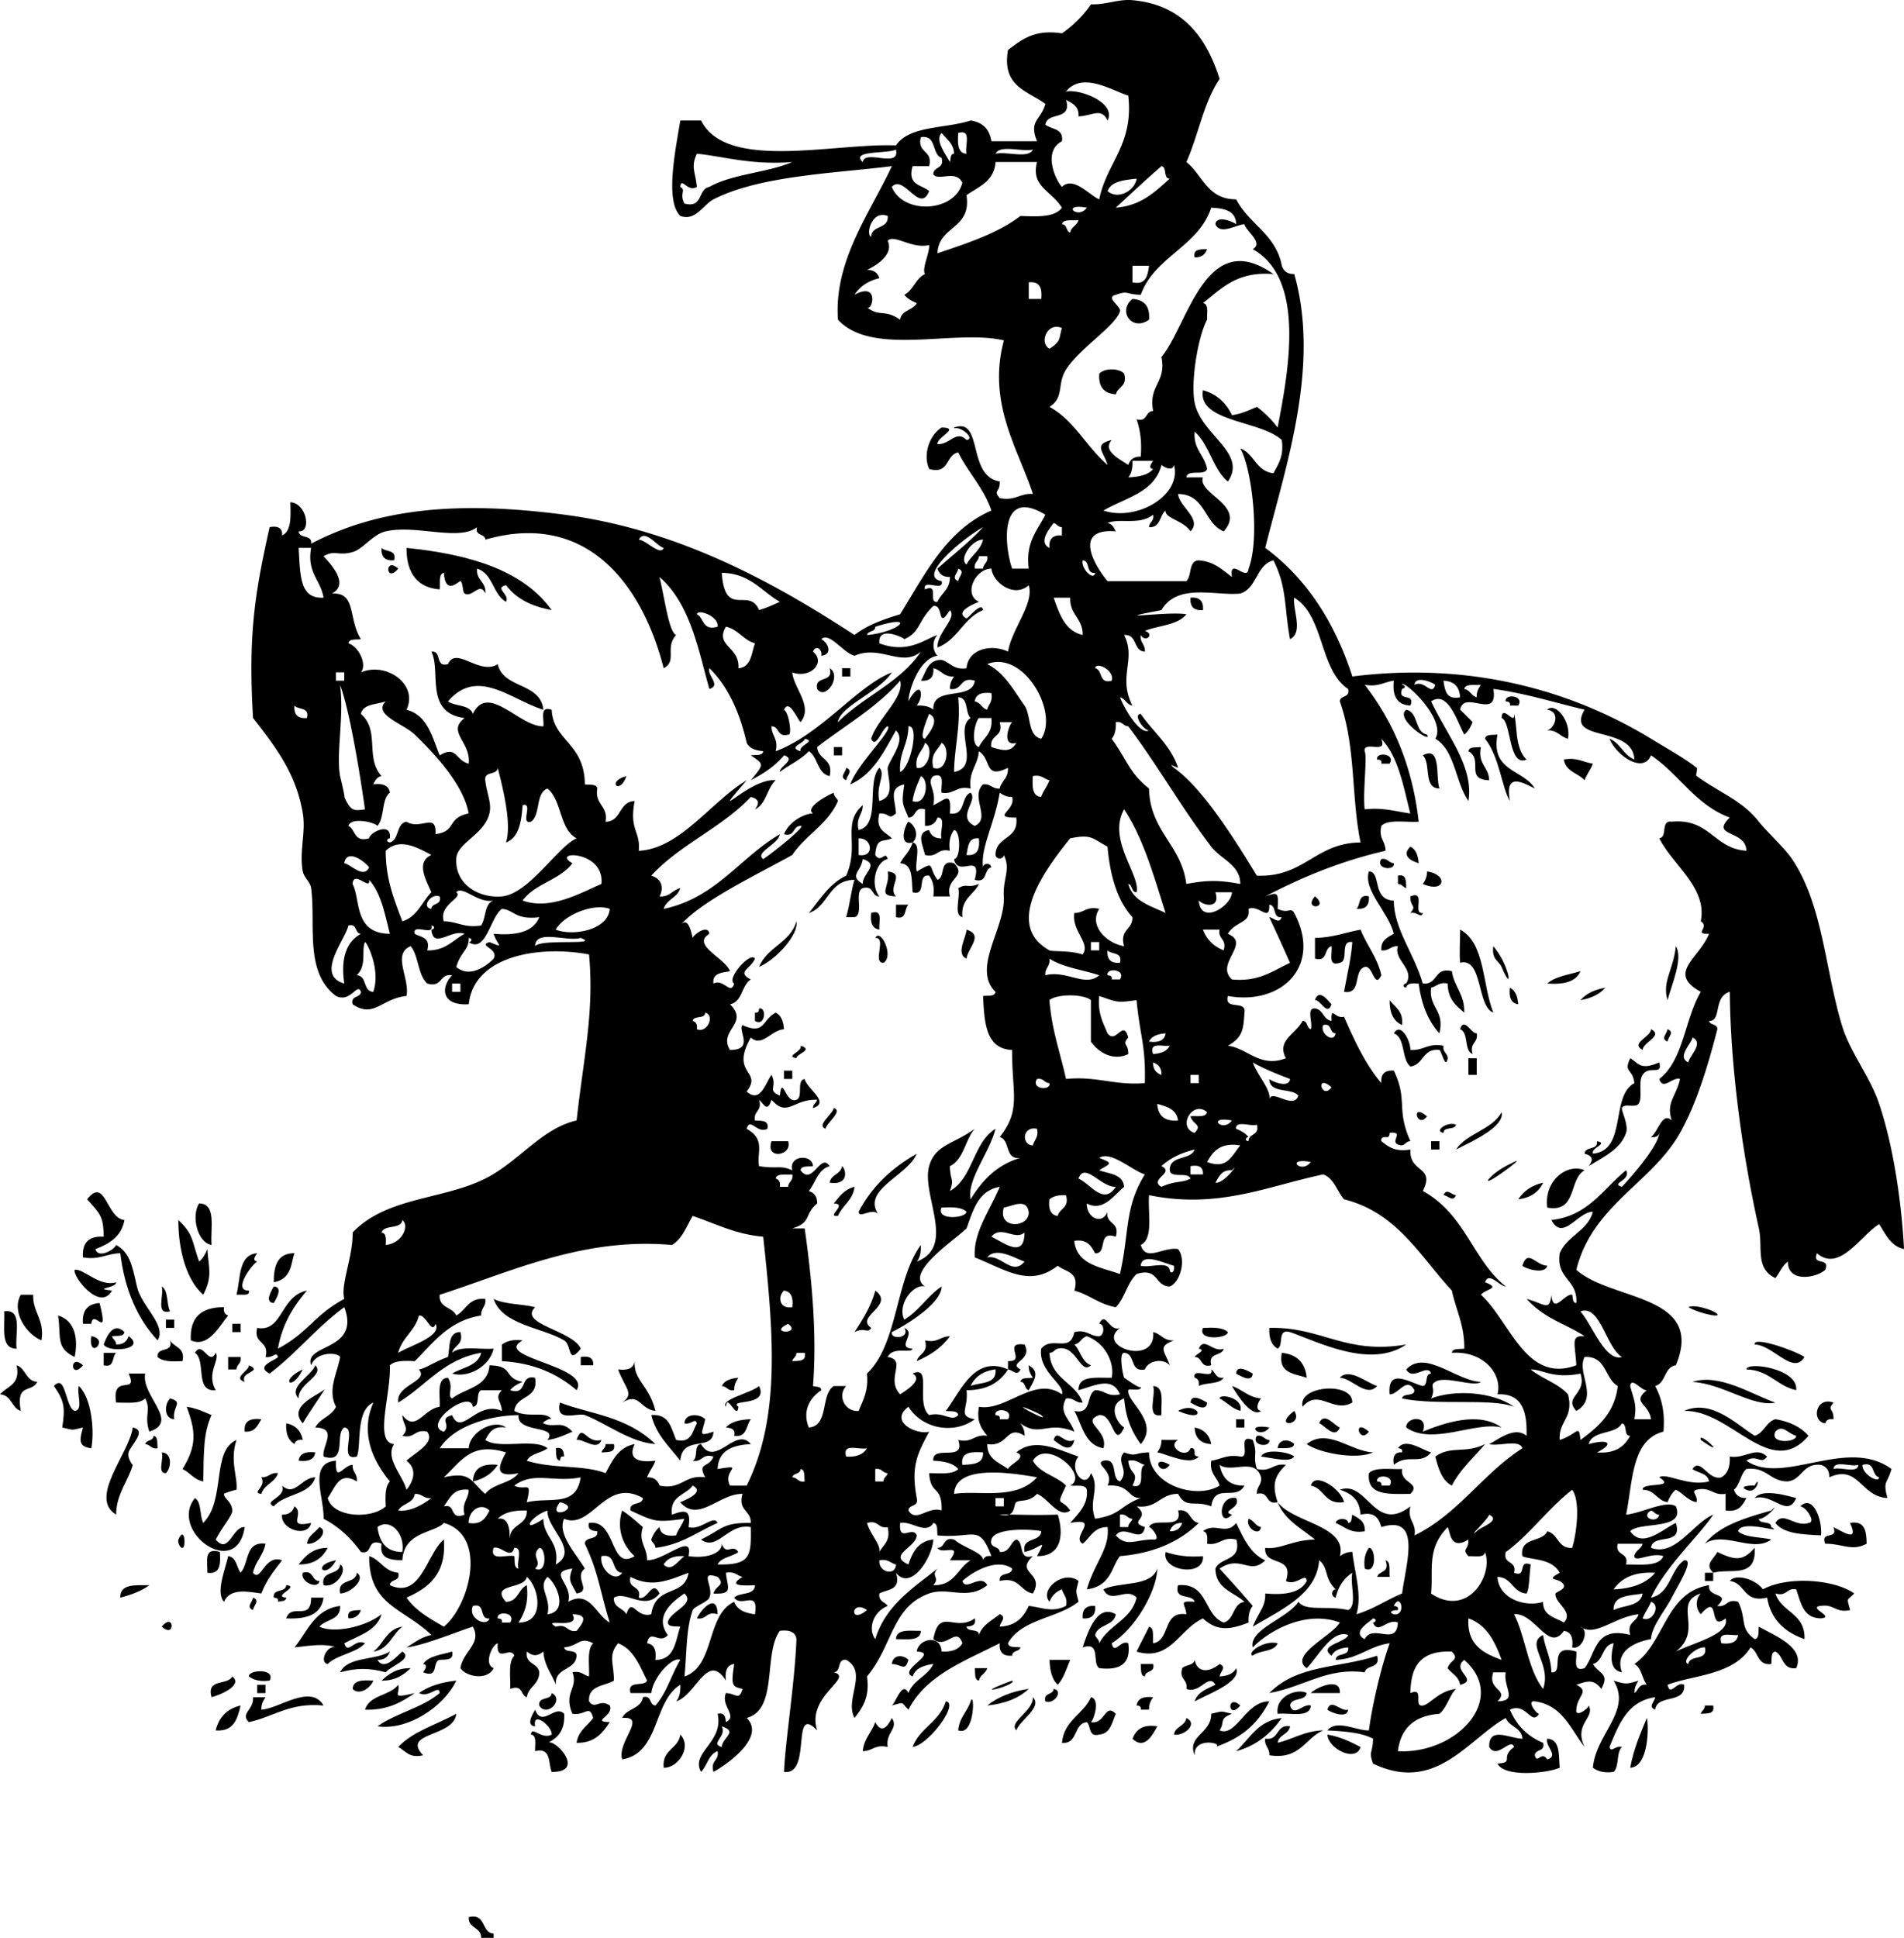 <svg xmlns="http://www.w3.org/2000/svg" viewBox="0 0 264.773 269.414"><g clip-rule="evenodd" fill-rule="evenodd"><path d="M167.86 34.636c-.252.709-.738 1.185-1.73 1.154-.27-1.231.83-1.099 1.73-1.154zM157.48 41.559c1.623.108 2.458 1.003 2.308 2.884-2.37 1.704-4.42-1.205-2.31-2.884zM53.07 76.169c.538.616 2.128.179 1.73 1.73-1.258.105-1.835-.471-1.73-1.73zM55.377 79.054c-1.749 2.132-1.942-1.752 0 0zM165.56 83.091c1.258-.104 1.835.473 1.73 1.731-1.26.105-1.84-.472-1.73-1.731zM115.37 92.898c1.764 1.056-.603 4.573-1.73 2.884-.43-1.971 2.34-.733 1.73-2.884zM117.1 92.898h1.154v1.154H117.1v-1.154zM209.4 97.513c-.229-1.12 2.628-.843 1.731.577h-1.154c.1-.491-.23-.545-.58-.577zM208.82 99.82c.063-2.043 1.907 1.226 1.73-.577.464 1.335.038 4.785 1.73 6.345-2.53 1.14-2.08-5.27-3.46-5.77z"/><path d="M206.51 102.7c.093-.676 1.052-.487 1.73-.577-.972 5.202 3.63 4.831 5.191 7.499-1.733-.855-4.195-2.298-3.461 1.73-1.12-1.79-1.46-6.18-3.46-8.65zM115.95 103.86h1.153v1.154h-1.153v-1.15zM204.2 104.44c.094-.676 1.052-.487 1.73-.577-.486 2.41 1.122 2.725 1.154 4.615-3.44-.13-.74-2.82-2.88-4.04zM197.86 105.01c2.584-1.405 1.756 2.944 2.307 4.615-2.31 0-1.11-3.5-2.31-4.61zM191.51 105.59c-.229-1.119 2.627-.843 1.73.577h-1.153c.11-.49-.23-.55-.58-.58zM217.47 105.59c1.873-.334 2.684.393 4.038.577-.3.854-.854 1.454-1.153 2.307-.92-1.02-2.65-1.2-2.89-2.89zM117.68 106.74c1.027.423.083 1.049 0 1.73-1.03-.42-.09-1.05 0-1.73zM126.91 117.12c-2.079.552-1.022-2.49-.577-2.884 1 .53 1.49 2.02.58 2.88zM196.13 117.7c.773.379 1.074 1.232 1.153 2.308-1.18-.34-2.4-1.11-1.15-2.31zM192.09 119.43c.932-.163.993.545 1.73.577.23 1.12-2.63.84-1.73-.58zM123.45 121.16c2.549.278-.115 2.19 1.153 3.461-2.75-.07-.77-1.3-1.15-3.46zM198.44 121.16c2.963.382 2.543 3.104-.576 1.73.3-.46.6-.93.58-1.73zM194.4 121.74c1.231-.27 1.099.824 1.154 1.73-.468-.11-.575-.579-1.154-.577v-1.15zM136.14 122.89c-.745 1.562-2.564 2.051-2.308 4.615-1.29-.249-.233-2.844-.577-4.038 1.36-.73 1.07.09 2.89-.57zM182.86 124.62c2.13 1.75-1.75 1.95 0 0zM190.36 124.62c.104 1.259-.473 1.835-1.73 1.73.61-.53.18-2.12 1.73-1.73zM124.6 125.78h1.731c-.616.538-.18 2.128-1.731 1.731v-1.73zM121.14 126.93c1.735-.582 1.022 1.285 1.154 2.308-1.01-.14-1.31-.99-1.15-2.31zM134.4 129.24c2.479.767.158 2.577 0 4.037-1.55-.68.01-3.01 0-4.04zM189.21 129.24c.852 2.226 2.326 3.826 2.885 6.345-.987 2.029-1.162-1.447-2.308-1.153-1.655.46-.362 3.867-2.885 3.461.559-3.032.987-4.682 1.154-6.922-1.817-.279-.432 2.645-1.73 2.884-1.735.582-1.022-1.285-1.154-2.308-1.111.235-.455 2.236-2.307 1.73v-2.884c2.47-.03 4.23-.77 6.35-1.15zM219.78 135.01c-.606 1.508-2.344 1.886-4.615 1.73 1.11-1.01 3.01-1.22 4.62-1.73zM209.97 137.32c.774.38 1.074 1.233 1.154 2.308-1.01-.15-1.31-1-1.15-2.31zM182.86 139.04c.564-1.767 1.944.258 2.307.577-.57 1.77-1.54-.66-2.31-.58zM193.24 139.04c.73 1 1.949 1.512 1.73 3.462-1.2-.52-1.75-1.7-1.73-3.46zM105.56 140.2c1.119-.229.843 2.627-.577 1.73v-1.154c.5.1.55-.23.58-.58zM203.05 143.08c.566-1.769 1.539.663 2.308.577.235 1.39-1.054 1.254-.577 2.884-1.24-.48-.49-2.97-1.73-3.46zM229.59 143.08c1.802.932-1.184 1.827-1.154 2.885-1.81-.92 1.18-1.82 1.15-2.88zM231.89 143.08c1.027.423.084 1.049 0 1.73-1.02-.42-.08-1.05 0-1.73zM204.2 147.12h1.154v2.308H204.2v-2.31zM109.02 148.85h1.154v1.154h-1.154v-1.15zM198.44 155.2c-1.36 1.85-2.34-2.03 0 0zM107.29 158.66h2.307c.67 2-3.22 2.68-2.31 0zM199.01 158.66h1.153v1.153h-1.153v-1.15zM127.48 160.39c-1.291 3.176-7.945 5.028-5.191 8.652-.735-1.472-2.826.535-2.884-.576 1.84-3.54 4.65-6.11 8.07-8.07zM214.59 164.43c-.615 1.308-1.75 2.096-3.461 2.308.76-1.17 1.89-1.96 3.46-2.31zM200.74 166.16c.423-1.027 1.049-.083 1.73 0-.42 1.02-1.05.08-1.73 0zM27.689 167.31c2.472.028 1.538 3.462 1.73 5.769-2.033-.35-2.828-4.11-1.73-5.77zM24.805 169.62c2.156 2.012 1.87 2.954 2.884 5.769.539-.423.874-1.049 1.154-1.73.128 2.522.791 3.719-.577 6.346-2.904-2.55-3.495-7.7-3.461-10.39zM35.765 174.23c-.354.513-.697 1.031 0 1.153-.832.506-3.441 4.109-1.154 4.038.106.49-.225.544-.577.577H32.88c.609-2.27.218-5.55 2.885-5.77zM40.957 174.23c-.502 1.218-.303 3.574-2.884 4.037-.023-2.33.555-4.06 2.884-4.04zM215.16 175.96c-.242 1.283-3.061.451-3.461 0 .76-2.42 1.9.01 3.46 0zM10.383 176.54c1.254-.221 3.392 2.417 5.769 1.73.023.857-3.426.835-.577 1.154-1.68 3.01-5.494-1.99-5.192-2.88zM22.497 178.85c.956.583.627 2.45 1.154 3.461-2.085.55-.805-2.27-1.154-3.46zM38.072 178.85c1.435.087.168 1.953 0 2.308-1.435-.09-.169-1.96 0-2.31zM2.884 180h1.73c-.061 2.561 1.614 3.385 1.154 6.345-2.065-.81-4.226-3.96-2.884-6.34zM68.645 180.58c1.521.786 3.933.682 5.769 1.154-2.414 2.358 5.255 3.213 6.345 5.769-1.848 2.339-1.231-.516-2.307-1.154-3.003-1.79-8.625-2.13-9.807-5.77zM12.691 184.04h-1.154c-.15-1.88.685-2.775 2.308-2.884 1.376 5.38-.877.66-1.154 2.88zM31.15 181.73c-.094.67.127 1.026.577 1.153-1.341 1.68-2.822 4.511-5.191 3.461-.181-3.25 1.513-4.63 4.614-4.61z"/><path d="M.577 182.31c2.673-.365 1.46 3.154 1.73 5.192-2.316.01-1.603-3.01-1.73-5.19zM8.076 182.89c2.51.741 2.777 3.5 2.307 5.769-2.69-1.28-1.847-2.8-2.307-5.77zM23.074 183.46h1.153v1.153h-1.153v-1.15zM32.304 184.04h1.154v1.154h-1.154v-1.15zM17.306 185.19c-.093.676-1.052.486-1.73.576.109.468.579.575.577 1.154.987.025 1.494-.429 1.73-1.154 2.564 1.856-2.8 2.376-3.461 1.154.439-1.24 1.4-3.22 2.884-1.73zM167.29 184.62c1.422-.076 2.779-.087 3.461.577-.01.88-4.28 1.26-3.46-.58zM12.691 185.77c2.644.39-.463 3.49 0 0zM132.1 185.77c-1.118 1.574-2.732 2.652-4.615 3.462.246-1.101 1.648-1.044 1.154-2.885 1.77.42 2.11-.58 3.47-.57zM23.651 186.35c.545.993 2.132.944 1.73 2.885-1.422.075-2.779.087-3.461-.577-.17-1.52 2.238-.46 1.731-2.31zM72.683 186.35c-4.382 2.374 9.593 3.52 7.499 6.922-2.588-2.219-5.838-3.775-10.383-4.037v-2.308c.669-.48 1.546-.76 2.884-.57zM166.71 187.5c.711-1.753 1.984.625 3.461 0-.234 1.111-2.236.455-1.73 2.307-1.573.421-1.161-1.146-2.307-1.153.33-.54 1.61-.88.58-1.16zM29.996 188.08c.662.97-1.375 2.836 0 5.191-2.981.29-1.267-4.116-2.884-5.191 1.057-1.82 1.953 1.94 2.884 0zM14.421 188.08h1.73c-.616.538-.179 2.128-1.73 1.73v-1.73zM178.25 188.08c2.099.209 3.252 1.363 3.461 3.461-1.73-.58-4.02-.6-3.46-3.46zM31.727 188.66h1.731c.162.932-.545.993-.577 1.73h-1.154v-1.73zM80.759 188.66c1.158-.196 1.805.118 1.73 1.153h-1.73v-1.15zM11.537 189.81c-1.749 2.13-1.943-1.75 0 0zM2.308 189.81c1.305.426 1.262 2.199 2.884 2.308-.812 1.603-3.008.062-2.308 4.038-1.305-.426-1.262-2.199-2.884-2.308.978-1.14 2.907-1.33 2.308-4.04zM249.78 193.27c-2.69-.578-3.738-2.799-6.922-2.884 0-1.15 7.27-.13 6.92 2.88zM168.44 190.38c.587.375.597 1.326 1.73 1.153-.582.956-2.449.627-3.461 1.154.094-.671-.127-1.026-.576-1.154-.41-1.56 2.72.42 2.31-1.15zM171.9 190.96c.087-1.436 1.954-.169 2.308 0-.09 1.44-1.95.17-2.31 0zM17.882 190.96h2.308c-.601 3.125 4.885 6.669.577 8.075-.77-2.248.297-2.99-.577-4.614-.744.795-2.506.57-4.038.577-.668-4.19 3.165-.91 1.73-4.05zM186.32 191.54c1.309-1.456 3.82.762 5.191 1.154-1.53 1.68-3.48-1.1-5.19-1.15zM102.68 191.54c-.305.464-.602.937-.577 1.73-.932.163-.993-.545-1.73-.576.38-.77 1.23-1.07 2.31-1.15zM160.36 192.69c1.649.08 1.055 2.406 1.153 4.038-2.19.46-.73-2.73-1.15-4.04zM188.05 195c-2.717 1.544-4.624-2.053-6.922.576-.7-2.98 7.05-3.53 6.92-.58zM23.651 194.42c1.937.527.286 1.072.577 2.884-1.468-.05-1.363-2.14-.577-2.88zM165.56 195c.087-1.436 1.953-.169 2.308 0-.09 1.44-1.96.17-2.31 0zM77.875 195c4.132 1.608 9.192 1.829 13.268 5.768-3.561-.264-6.758-2.853-9.806-4.037-.965-.37-4.223 1.12-3.462-1.73zM254.97 195c-.961 1.146.053.733 0 2.307-.671-.094-1.026.128-1.153.577-1.97-.25-1.35-3.77 1.15-2.89zM25.958 195.58c1.348.19 2.383.693 3.461 1.154-1.11 2.466-1.081 4.757-1.154 9.229-1.293-.245-1.839-1.238-2.884-1.73 2-3.26 1.861-5.23.577-8.65zM163.82 196.15c2.82-1.53 4.36 1.91 0 0zM179.98 196.15c1.39 2.09-3.2 2.44 0 0zM94.603 203.08c-1.502-1.958-3.351-3.57-4.038-6.345 2.524-.217 2.773 1.841 3.461 3.461 2.202.472 2.233-1.228 2.884-2.308-.252-.856-.738.228-1.73 0 .059-1.468 2.149-1.363 2.884-.577-.373 1.91-1.165 2.512 1.153 1.73-.122 2.86-4.336.35-4.614 4.04zM36.342 197.31c-.502.845-.864 1.829-2.308 1.73-.174-1.52.799-1.9 2.308-1.73zM104.41 197.31c-.681.857-.499 2.578-2.308 2.308.212-.981-.45-1.088-1.153-1.153.71-.84 1.98-1.1 3.46-1.16zM171.9 197.31h1.154v1.154H171.9v-1.15zM183.44 197.88c.705-1.746 2.202.407 2.885.577-.7 1.75-2.2-.41-2.88-.58zM39.803 197.88c1.288.251 2.057 1.02 2.307 2.308-.67-.094-1.026.127-1.153.576-.856-.49-1.241-1.45-1.154-2.89zM18.459 198.46c2.079.415-.302 2.465-.577 3.461-.22.796.563 1.783.577 1.73-.521 2.072-2.326 4.084-2.308 6.922-3.896-2.35 1.839-8.51 2.308-12.11zM166.13 198.46c1.287.25 2.057 1.02 2.307 2.307-1.47-.07-2.24-.84-2.31-2.31zM176.52 198.46c-1.27 1.76-3.7-.66 0 0zM190.36 199.04c-1.36 1.85-2.33-2.03 0 0zM83.643 200.19c-.583 1.624-2.45-.159-3.461 0 .834-2.5 1.289.61 3.461 0zM21.344 199.62c.676.093.486 1.052.577 1.73-.932.163-.993-.545-1.73-.577.142-.63 1.146-.39 1.153-1.15zM146.52 200.19c.49-1.692 1.452.75 2.884 0-.45 2.03-2.01.67-2.88 0zM174.78 199.62c.932-.162.993.545 1.73.577.23 1.11-2.62.84-1.73-.58zM190.94 201.92c-2.231 1.059-7.424.131-9.229-1.154 2.94-2.31 6.12 1.04 9.23 1.15z"/><path d="M27.112 208.27c.956.583.627 2.45 1.154 3.462 3.184-3.248 1.1-9.985 4.615-11.537-.959 2.998.226 5.224 0 6.922.005-.039-1.719.45-1.73.577-.061.648 1.088 1.01 1.154 2.308.035.687-1.44 2.307-2.308 4.037 1.846 2.179 2.319-1.872 4.038-1.73-1.133 7.49-10.644.55-6.923-4.04zM161.52 200.19h2.308c-1.646.89 1.129 2.765 1.73 1.153.49-.105.544.226.577.577-.106.49.225.544.576.577-1.195 1.343-4.289-.293-5.769-.577.3-.46.59-.93.57-1.73zM179.98 200.77c-.179.783-1.444.479-2.308.577.16-1.34 1.54-1.33 2.31-.58zM84.22 200.77h1.154c.27 1.231-.824 1.1-1.73 1.154.109-.46.578-.57.576-1.15zM194.4 201.34c1.048-1.562 3.481.319 4.615.577-1.53 1.836-3.235.115-5.191 1.73-.196-1.158.118-1.805 1.153-1.73.1-.49-.23-.54-.58-.58zM206.51 200.77c-1.579 1.882-3.443 3.479-4.615 5.769-1.395-.72-1.865-2.364-2.307-4.037 2.24-1.59 4.14-.34 6.92-1.73zM77.298 201.34c.981-.212 1.088.45 1.154 1.154-.491-.106-.544.225-.577.576-.676-.09-.487-1.05-.577-1.73zM22.497 201.92c1.468.059 1.363 2.149.577 2.884-1.251.1-.262-2.04-.577-2.88zM43.841 201.92c-.139 1.015-.993 1.314-2.308 1.153.139-1.01.993-1.31 2.308-1.15zM162.67 203.65c-1.4 1.89-2.75-1.6 0 0zM65.761 205.96c.077-1.847 1.308-2.538 3.461-2.308-.76 1.17-1.894 1.95-3.461 2.31zM194.98 204.23c-.338 2.025 2.727 1.896 1.154 3.461-2.896.011-6.107.338-5.769-2.885.84-.88 2.95-.5 4.62-.57zm-2.89 2.31h1.153c.896-1.419-1.959-1.696-1.73-.576.35.03.69.09.58.58zM186.9 208.84c-2.706.399-2.695-1.919-4.614-2.308.55-2 4.27.52 4.61 2.31zM244.01 208.27c1.045-1.377 4.517-.324 5.769 0-1.22 2.84-3.19-.69-5.77 0zM171.9 208.27c.762 1.444-2.28 1.807-.576 2.308-1.96 2.01-2.02-2.78.58-2.31zM250.35 209.42c1.771-1.733 3.086 1.884 2.884 4.038-2.562-.131-5.182-.202-6.346-1.73 1.066-1.763 2.741.665 4.615 0 1.1-.06-.35-2.25-1.15-2.31zM40.957 209.42c1.518 1.022-1.287 3.073 2.307 2.308-.457 2.14-4.316.906-4.038-1.154.986.02 1.494-.43 1.731-1.16zM188.05 210.58c.844.502 1.828.864 1.73 2.308-2.07.34-2.791-.671-4.038-1.153.131-.735 1.722-.756 1.73 0 .57-.03.45-.72.58-1.16zM173.63 211.15c.757.204.907 1.016 1.73 1.153-.23 1.44-2.23.04-1.73-1.15zM257.27 211.73c2.099-.368 2.267 1.194 2.308 2.884-2.043 1.116-3.332-.015-5.769 0-.713-1.866 1.866-.44 1.153-2.308 1.34.66 3.6 2.22 2.31-.57zM44.417 212.3c1.451.58-.459 2.551-1.73 2.308.171-1.17 1.155-1.53 1.73-2.31zM24.805 214.04c.873-2.036 1.094 1.062.577 1.154-.341.06-.725-.81-.577-1.15zM45.571 215.19c-.735 1.38-1.882 2.349-4.038 2.308.947-1.17 1.929-2.3 4.038-2.31zM190.36 215.19c.94-.101 1.164 3.773-.577 2.884-.18-1.33.1-2.21.58-2.88zM238.24 218.65c-1.251-1.2.07-1.864.577-2.885 2.484 1.188 3.559 1.299 5.191-.576.28 4.38-3.43 2.79-5.77 3.47z"/><path d="M30.573 215.77c.113 1.652.072 3.148-1.73 2.885.014-1.53-.538-3.62 1.73-2.89zM162.1 215.77c1.438.485 3.09.756 5.191.577.24 2.98-5.87 2.07-5.19-.58zM192.67 216.92c.783.179.479 1.444.577 2.308h-1.73c.24-.91 1.81-.49 1.15-2.31zM47.302 217.5c1.153.637-.478 3.321-2.308 2.884-.434-2.16 2.204-1.26 2.308-2.88zM42.11 218.65c1.574-.42 1.161 1.146 2.308 1.153-.182 1.23-2.735.13-2.308-1.15zM49.609 218.65c1.38.864-.914 2.887-2.307 2.884-.435-2.16 2.203-1.25 2.307-2.88zM238.24 218.65v1.153h-1.153v-1.153h1.15zM20.767 220.38c-1.101.822-2.505 1.341-4.038 1.73-.044-1.97 2.137-1.71 4.038-1.73zM35.188 222.11c1.027.423.083 1.049 0 1.73-1.027-.42-.084-1.05 0-1.73zM43.264 222.11h1.73c-.319 2.373-2.352 3.032-5.191 2.885.74-2.23 3.456.51 3.461-2.89zM99.795 224.42c-1.63-.477-1.495.812-2.884.577.544-1.23 2.807-3.7 2.884-.58zM44.417 226.15c1.996.979 6.386.054 8.653-1.73-.725 2.353-3.206 2.947-5.192 4.038.49 1.692 1.452-.751 2.884 0-1.294 1.397-3.832 1.551-5.191 2.884-1.223-.182-.125-2.734 1.153-2.308-1.496-.578-3.418-.275-5.768 0 1.817-2.221 2.766-5.309 6.345-5.769.098 2.03-2.029 1.82-2.884 2.89zM150.56 225c-.104-1.259.472-1.836 1.73-1.731.1 1.25-.47 1.83-1.73 1.73z"/><path d="M50.186 223.84c-.252.71-.738 1.185-1.73 1.154-.27-1.23.823-1.09 1.73-1.15zM22.497 226.15c1.749-2.13 1.943 1.75 0 0zM128.06 226.73c-.064 1.474-1.932 1.145-3.461 1.153.06-1.47 1.93-1.14 3.46-1.15zM54.224 229.61c-.251.71-.738 1.185-1.73 1.153.962 1.658 2.776-.63 3.461-1.153 1.548 1.032-1.74 2.06-2.308 2.885-2.336-.62-4.009-.62-6.345 0 1.045-2.23 4.919-1.62 6.922-2.89zM62.876 229.61c.27 1.231-.824 1.099-1.73 1.153-1.113.233-.05 2.643-2.307 1.731.354-.514.697-1.032 0-1.154.767-1.15 2.56-1.28 4.037-1.73zM126.33 230.76c-.502 1.679-.864.649-2.308.577.16-1.34 1.54-1.32 2.31-.58zM191.51 230.19c.506 1.852-1.496 1.195-1.73 2.308-5.283-.713-8.35 1.994-13.268 2.884 3.94-4 9.61-3.42 15-5.19zM145.94 230.76h2.885c-.518 1.214-.896 2.564-1.73 3.462-.82-.71-1.09-1.98-1.15-3.46zM158.63 231.34h1.73c.317 1.279-1.102.821-1.154 1.73-.68-.09-.49-1.05-.58-1.73zM57.108 231.92c-.986.937-2.099 1.746-4.038 1.73.987-.94 2.099-1.75 4.038-1.73zM135.56 231.92h1.73c-.204.758-1.016.907-1.153 1.73-.68-.09-.49-1.05-.58-1.73zM34.611 233.07c-.101-.94 3.774-1.164 2.884.577-1.337.18-2.214-.09-2.884-.58zM32.304 233.07c1.537 1.204-1.63 2.562-2.884 2.885-.742-2.67 2.258-1.59 2.884-2.89zM51.917 233.65c-.455 1.138-2.018 2.073-2.884 1.153.084-1.26 1.453-1.24 2.884-1.15zM61.146 235.38c-.085-1.287-1.453.749-2.884 0 1.342-.965 3.108-1.507 5.192-1.73-1.765 3.686-6.791 6.964-10.96 6.346 2.593-1.83 6.267-2.58 8.652-4.62zM35.765 234.23h1.154v1.153h-1.154v-1.15zM186.32 235.38h-4.038c.48-.61 4.18-2.43 4.04 0zM143.06 234.8c-1.394 1.299-3.316 2.068-5.769 2.308 1.5-1.19 3.42-1.97 5.77-2.31zM146.52 234.8c1.437.234.034 2.236-1.153 1.73-.32-1.28 1.1-.82 1.15-1.73zM181.71 235.38c-.158 1.188-2.148.543-2.308 1.73.489 1.69 1.857-.345 2.885 0-.129 1.794-2.871.975-4.615 1.153-.36-2.59 2.93-3.58 4.05-2.88zM76.721 235.38c1.836.904-.722 3.463-1.73 1.73-.177-1.33 1.666-.64 1.73-1.73zM35.188 235.96h1.73c-.305.464-.602.937-.577 1.73 2.392-.089 6.859-3.671 8.652-.577-4.687-.457-6.898 1.562-10.383 2.308-1.27-1.22.741-1.71.578-3.46zM151.71 235.96c1.284.242.452 3.061 0 3.461 2.025.338 1.897-2.727 3.461-1.154-.547 1.184-.715 2.746-2.307 2.885-1.552.397-1.115-1.192-1.73-1.73-1.899.216-1.164 3.066-3.462 2.884.3-3.17 2.98-3.95 4.04-6.35zM160.36 235.96c-.306.464-.603.937-.577 1.73h-1.153c.105-.491-.226-.544-.577-.577.15-1.01 1-1.31 2.31-1.15zM172.48 237.11c-1.75 2.13-1.95-1.75 0 0z"/><path d="M169.59 240.57c2.343.98 3.619-4.059 6.922-4.038-1.834 3.583-4.299 5.228-7.499 6.346 1.363-.477-3.053-1.539-2.884 1.153-1.129-2.734 2.334-3 2.307-5.769 1.776-.403 1.109-.403 2.885 0-1.9.71-.92 1.13-1.73 2.31zM33.458 237.11c-.435 1.873-.957 3.658-3.461 3.461.442-1.86 1.596-3.02 3.461-3.46zM184.59 237.69c.488-1.691 1.856.345 2.884 0-.14 1.35-2.53.33-2.88 0zM237.08 237.11h1.153c.27 1.231-.824 1.099-1.73 1.153.12-.46.59-.57.58-1.15zM63.454 238.26c-.329 3.294-7.701 2.511-4.615 5.769-1.995.457-2.436-.641-3.461-1.153 2.041-2.19 5.353-3.11 8.076-4.62zM124.02 238.84c.993 1.512-.909 1.985-.577 4.038-1.763-.417-2.103.59-3.461.577.15-1.772 1.251-2.595 1.73-4.038.81 1.55 1.64.84 2.31-.58zM164.98 238.84c1.733.861-.424 2.586-1.73 2.308.17-1.18 1.56-1.13 1.73-2.31zM171.9 243.46c1.922-1.732 3.025-4.282 6.346-4.615-1.51 2.14-3.47 3.84-6.35 4.62zM160.94 240c-.642 1.16-1.762 3.361-3.461 1.73.49-1.25 1.42-2.05 3.46-1.73zM175.94 241.72c2.043.312 1.419-2.043 3.461-1.73-.169 1.176-1.561 1.131-1.73 2.307 2.171-.521 3.731-1.653 6.346-1.73-2.573 1.08-3.177 4.131-7.499 3.461.07-1.03-.71-1.21-.58-2.31zM94.603 241.15c1.676 1.715-.304 4.666-2.307 4.614-.279-2.58 2.039-2.57 2.307-4.61zM184.59 241.15c1.812.303 3.218 1.012 4.614 1.73-.66 2.21-4.55.21-4.61-1.73zM68.645 269.41h-1.73c.002-1.541-1.823-1.254-1.73-2.885 2.486-.563 1.678 2.168 3.461 2.308l-.001.58z"/><path d="M132.68 59.441c4.1-1.482 1.744 6.769 6.346 7.499.052 1.574-.961 1.161 0 2.307 2.174.443 2.758-.704 4.615-.577-2.029-6.214-6.393-12.606-4.038-21.343-6.768-1.607-18.327 2.305-23.074-2.884-.595-8.194 4.499-14.903 7.499-21.344-7.942 1-18.374 1.312-24.805 4.615-1.435.737-2.486 3.082-4.615 2.307-2.142-2.085-.696-9.073 0-13.268h2.884c3.528 7.059 18.42 3.123 27.112 3.461 1.833-2.782 6.915-2.315 10.383-3.461 1.668.255 2.63 1.216 2.885 2.884h6.345c-1.191-2.907.518-2.872 1.154-5.191-2.414-1.816-6.102-2.359-5.192-7.499 1.866-1.403 3.629-2.91 7.499-2.308a15.929 15.929 0 004.038-4.038c2.144.07 3.802-.754 5.769-.577 6.642.6 10.177 4.769 12.114 10.96-2.198 3.186-2.954 7.814-4.615 11.537 2.25 1.789 2.877 5.2 6.922 5.192 1.757 3.435 5.529 4.854 6.346 9.229.252.709.738 1.185 1.73 1.153 3.625 12.844-1.166 26.628-4.038 38.072 5.746 4.253 9.671 10.327 12.114 17.882 16.663-2.099 30.743 2.076 41.533 8.653 2.041 1.244 4.79 2.788 6.345 4.038.182.146-.187 1.02 0 1.154 3.296 2.368 6.374 3.419 8.653 6.345.971 1.247 3.561 3.629 4.614 5.192 4.281 6.349 4.577 15.249 6.923 23.074 1.147 3.828 3.896 7.101 5.191 10.96 2.001 5.962 3.105 13.663 3.461 20.189-1.888-.42-2.542-2.073-3.461-3.461-2.52 1.491-5.521 6.78-8.653 4.038-.713 1.866 1.867.44 1.154 2.307-1.188 1.117-5.234 1.873-5.191-1.153-.78.566-1.153 1.539-1.731 2.308-2.863-1.359-1.718-4.278-2.307-6.923-2.279-10.232-3.959-22.36-4.038-32.88-2.365.68-1.08 4.121-2.885 4.038.143.626 1.147.391 1.154 1.153-1.329 5.167-2.923 10.393-5.191 14.422-3.931 6.978-12.204 10.054-14.422 19.035 4.875 4.364 17.947 3.338 13.845 13.268-1.665.259-1.364 2.482-2.885 2.885.874 1.626 1.395 3.605 1.154 6.345-4.45 1.127-4.25 6.903-5.191 11.537 2.145-.184 5.576-2.085 6.922-1.153 1.403 3.364-5.15 2.097-6.346 3.461 1.688 2.486 4.551-.329 6.346-1.153 1.008 3.314-3.233 1.381-3.461 3.461 3.386 1.259 5.817-3.403 8.652-4.615-1.737 2.69-6.643 7.197-8.652 11.537 2.713-.556 2.667-3.87 4.614-5.191 1.464-.168-.735 3.261-1.73 5.191-.986 1.914-2.788 3.938-2.884 5.769-1.729.285-5.195 1.443-4.038 4.615-2.001-.342-1.424-2.848-1.154-4.038-1.664.258-1.363 2.481-2.884 2.884.859 1.42 2.371 1.292 1.153 3.461-1.082-1.527-2.17-.99-3.461-.576 1.938.958.093 1.51 0 3.461-.177 1.172 1.667-.118 1.73-.577.9 1.728-2.14 2.558-.576 5.769-1.956-2.468-3.039-5.807-6.923-6.346-1.171-.176.118 1.667.577 1.73-1.042 1.738-1.767-1.64-4.038-.576.902 2.175 2.44 3.713 4.615 4.614.317 1.279-1.102.821-1.154 1.73.323 1.304.9-.699 1.73.577 1.691-.488-.345-1.857 0-2.884 1.822.101 1.564 2.281 1.73 4.037-1.812.778-7.701 1.357-8.652-.576 2.44-.189.268-.823 2.308-2.308-.464-1.395-2.375 1.81-3.461 0-.083-2.956 2.861-1.168 4.614-1.153-.13-1.601-1.829-1.632-2.308-2.885-5.226 2.907-9.708 10.548-18.459 6.346-.646-1.817-.052-1.307 0-3.461-1.628-.871-3.981-1.019-6.345-1.154 1.271-1.603 4.11.081 5.769 0 .356-2.898 1.556-8.428 2.884-12.113-2.891.378-4.346 2.191-7.499 2.307.064-1.089 1.907-.399 1.73-1.73-1.074.08-1.928.38-2.308 1.154-1.966-1.45 1.985-1.815 2.308-2.885-2.209-.836-4.153 2.994-5.769 4.615-2.541-1.764 3.489-4.453 4.615-6.346-4.629-1.735-9.736 1.025-12.114 3.461-.573-2.509 4.826-4.009 6.346-6.345 1.01 1.397 4.005.48 6.922 1.153 1.31-.613.22-3.626.577-5.191-1.163.76-1.952 1.894-2.308 3.461-.726-.143-.582-1.146 0-1.153-1.674-1.603-.948-2.982-2.308-4.038-.322 4.672-5.12 6.788-9.229 9.229.85-2.106 1.816-2.812 1.73-4.615 2.75.25 4.91-.089 5.769-1.73-.085-1.287-1.453.749-2.884 0 1.21-3.709-3.097-1.902-2.885-4.614 2.075.276 3.732-1.092 6.923-1.154-1.904-1.557-4.213-2.709-5.192-5.191 2.179 2.896 9.733 3.241 8.653 7.499.464-.305.937-.602 1.73-.577.365 3.128 1.365 5.917.577 8.653 2.371-.705 4.165-1.988 6.345-2.885.508-4.062 2.808-11.007-2.884-9.229-.347-1.191-.893-2.185-2.885-1.73-.159-1.557-.646-2.744-2.884-3.461 3.824-1.382 4.795 6.173 9.807 2.308-.463 2.001.858 2.217.576 4.038 6.074-2.964 9.483-8.592 14.998-12.114-.43-1.301-3.235-.226-4.614-.577 1.373-.7 3.545-2.511 5.191-1.153.096-3.364-.606-5.932-4.038-5.769.731-2.9-2.069-6.077-6.346-5.769.094-.676 1.052-.486 1.731-.576.031-3.301-1.161-5.377-1.731-8.076-4.442-4.787-7.609-10.85-14.998-12.69-.981-1.133-1.347-2.884-2.884-3.462-7.72 1.61-14.546 4.853-24.228 2.885-.193 2.498.658 6.042-1.153 6.922.723 2.437 3.119.197 5.191.577 1.148 1.438.323 4.594-1.154 5.191-2.113-.002-1.53-2.699-4.614-1.73-1.299 1.201-1.648 3.351-2.885 4.615-2.308-.385-3.649-1.734-5.769-2.308.767-2.689-1.284-2.561-2.307-3.461-3.909 3.034-7.109.63-11.537-1.154-.269-3.426 2.063-6.45 3.461-9.806-2.971.49-3.686 3.236-4.615 5.768-1.547 1.554-8.701 6.214-5.768 8.076-1.713-.402-3.905 2.622-2.884 4.615 2.045-1.225 3.236-3.302 5.191-4.615.013 2.14-4.229 4.991-6.922 6.346-.229 1.119 2.627.843 1.73-.577 1.809.739-1.256 2.746 1.154 2.885-.224.728-2.718-.383-3.461 1.153 2.751.453-.353 2.984 1.73 5.191.731-.477 3.29-2.021 1.73-2.884 2.783-1.287.346 4.157 2.307 5.769 2.105-.513 3.072 1.019 4.038 0-.093-.677-1.052-.487-1.73-.577 1.977-2.538 3.936-7.861 8.652-5.769-1.122 1.762-2.868 2.9-5.769 2.884.312 2.612-1.325 3.594 1.154 4.038-2.897 2.14-7.285 1.374-9.229-1.73-2.788 2.088 1.191 3.938 2.884 3.461-1.625 3.052-2.569 4.761-1.73 9.229.318 1.279-1.102.822-1.153 1.731 1.066 1.762 2.74-.666 4.614 0 .068-3.64-1.543-2.014-1.73-5.192 1.533-.006 3.295.218 4.038-.576-.711-.827-1.983-1.093-3.461-1.154-.203-2.317 4.53.301 3.461-2.884 2.001.463 2.218-.859 4.038-.577-.765-.966-1.528-1.933-1.153-4.038 3.809.681 7.736-4.408 11.536-1.73.51-1.302-3.329-3.19-2.884-6.345 1.52-1.847 4.017.665 4.614-2.308 1.763-.417 2.103.59 3.462.576.734-.13.756-1.722 0-1.73.865-1.906 1.41 1.199 2.884.577-3.49 2.622 5.048 5.377 4.615.577 1.099.247 1.449 1.242 2.884 1.153-2.348.897-1.28 1.454-.577 3.461-1.021-1.075-3.04-.595-3.461.577-2.165.435-1.257-2.203-2.884-2.308-.809.02-.121 3.277 0 3.461-.035-.053 2.546 1.888 2.308 1.154.285.877-1.659.26-1.731.576-.351 1.543 4.416 4.41 1.731 7.499-1.561-2.139-2.114-4.098-2.308-6.345-2.2.76-1.253 3.176 0 4.038-1.458 3.141-1.457-1.952-3.461-1.73-2.679.995 1.333 2.075.576 4.614-2.609-.467-2.946-3.207-4.038-5.191 2.481.559 1.598-2.248 2.885-2.885 1.358-.013 1.698.994 3.461.577-1.091-2.562-3.536-1.18-5.769-.577-.032-2.146 2.566-1.663 4.615-1.73.399-1.71-.595-4.699-3.461-5.769-.758.204-.908 1.016-1.731 1.154.864.866 1.032 2.429 2.308 2.884-1.476 1.438-2.029-2.941-4.614-2.307-.468.109-.575.578-1.154.576.171 3.675 3.614 4.078 4.615 6.923-1.035.073-1.217-.707-2.308-.577-1.103 2.029.548 2.799 1.153 4.614-3.769-1.56-4.759.837-7.499-1.153.306.464.603.937.577 1.73-2.594-1.63-2.22 1.607-5.191 1.153-.01 2.126 1.681 2.55 2.884 3.462.202-.65 2.846-1.657 1.154-2.308 2.618-2.175 5.958-.302 8.652.577-1.468 1.715.909 4.793 1.73 2.307 1.318 2.047-.382 3.733.577 6.346 3.737-.587 3.312-1.754 6.346-2.885-1.807.091-1.443-1.946-4.615-1.73 1.013-2.04-1.938-2.972-.577-3.461 2.136-.405.995 2.467 2.308 2.885 1.417-1.601-.674-2.698.577-4.038 1.816.646 1.306.052 3.461 0 .023 4.663 6.723 6.58 9.807 4.614-.332-1.206-1.431-1.646-1.154-3.461 1.354-.184 2.166-.911 4.038-.576 1.53.184-.539-3.232 1.73-2.308.76 2.068-.038 2.113.577 4.038 2.001.462 2.217-.859 4.038-.577-1.493 1.463-2.014 2.615-1.154 5.191-1.775.43-1.108-1.583-2.884-1.153-.073-1.035.706-1.217.577-2.308-.87-2.844-4.03-.508-5.769-1.73.359 1.756 1.281 2.949 3.461 2.884-1.204 2.201-4.143-.431-4.615 2.885-2.382-.922-3.461.42-4.614-1.73-2.522-.022-2.9 2.1-5.769 1.73 2.133 1.693-1.326 2.058 1.153 2.884-.45 2.474-2.79-.522-4.038 1.154 1.485 1.674 2.752.565 5.192.576 1.171.177-.118-1.666-.577-1.73.622-1.492 4.785.556 4.038-2.307 1.811-.273 1.523 1.552 2.884 1.73-3.07 2.986-6.909 4.274-10.96 4.614-1.145 1.346-1.207 4.209-4.614 4.615 1.095-3.762 3.231-5.688 2.884-8.653-1.931-.007-2.385 1.461-3.461 2.308-1.693-.937 2.606-3.697-1.73-2.884 1.438-1.608 2.484-2.717 2.308-4.615-.179-.783-1.444-.479-2.308-.577 2.735-1.404-3.306-6.605-5.191-3.461.949 1.743 3.27 2.114 4.614 3.461-1.5 3.156-.748 1.576.577 3.462-1.589 1.167-3.026-1.672-4.615-2.308-1.182 1.218-2.339.779-2.884 1.153-.464.318.022 2.297-2.308 1.73 2.886-.043 3.925.123 8.076 0 .851 2.717.539 5.823-2.885 5.769 1.476-2.8.513-1.068-1.73-.577-.435-2.164 2.204-1.257 2.308-2.884-.636-.222-6.396-.65-6.922 1.153-.318 1.279 1.102.821 1.153 1.73 1.445.1 1.4-1.291 2.308-1.73 1.176.362.162 2.915 2.308 2.308-2.598 2.438 1.715 2.241 0 5.191-1.808-.308-1.854-2.376-4.615-1.73-.177-1.33 1.667-.641 1.73-1.73-2.167-1.563-5.605.528-6.922 1.73.487 1.497 2.53-1.109 3.461.577-2.713 2.183-5.416.201-8.076 1.153-5.232 1.874-5.013 7.195-8.652 11.537.417 2.917-.635 4.364-1.73 5.769-1.418-2.598 1.918-6.351-1.154-8.076-1.331-.176-.641 1.667-1.73 1.731 2.907.742-3.878 3.277-2.308 8.075-3.717-3.836-.663 6.304-4.615 5.769.179-4.312 1.495-12.299 1.73-18.459-.139-1.015-.992-1.314-2.307-1.153-2.35 3.226-.202 10.95-4.615 12.113 2.59 2.536-2.273 6.195-4.615 7.499-.477-1.63.813-1.494.577-2.884-1.275.455-1.444 2.018-2.308 2.884-1.506-2.679 3.196-4.097 2.308-8.076.981-.212 1.088.45 1.154 1.154 1.709-.838-.76-2.25 0-4.038 1.444.072 1.806 1.101 2.307-.577-1.454-.324-1.623-.426-1.154-3.461-1.015.139-1.315.992-1.153 2.308-2.582-4.086-4.16 2.049-6.922 2.884.448-.513.62-1.302.577-2.307-3.821 2.332-2.821 9.484-8.076 10.383-.79-2.394 3.544-6.039 0-5.769.586-1.337 2.616-1.229 2.884-2.884 1.279-.317.821 1.102 1.73 1.153 1.551-1.718 2.234-4.303 3.461-6.346-1.086-.483-3.773 2.36-4.038 4.615h-2.884c-.516-1.862 1.881-.811 2.307-1.73-1.039-2.037-1.827-4.326-4.038-5.191-1.421 1.738-.585 2.731-.577 5.191-1.318.797-3.599.631-3.461 2.884.865 1.238 1.411-.412 2.884.577.628 1.468-2.702 2.237 0 2.308-.996 1.504-2.075 2.924-4.615 2.884.234-1.688 1.508-2.337 2.307-3.461-.527-1.937-1.072-.285-2.884-.577-1.302-2.959.844-3.544 0-5.768 1.206-.245 1.528.395 2.308.576.069-1.661-.315-3.776.577-4.614-1.924-.973-1.969.366-4.038.576.13.831 1.722.201 1.73 1.154-.166 2.141-3.052 1.562-2.884 4.038-.57-1.545-1.611-2.619-1.73-4.615-.854.668-1.454.668-2.308 0-.272 1.812 1.553 1.524 1.73 2.885-.009 1.721-1.5 1.961-1.73 3.461-.906-.248-.493-1.814-2.307-1.154.069-1.661-.315-3.776.577-4.614-.58-1.405-2.551 1.13-2.308-1.73-.823.205-1.97 2.939-.577 3.461-.798 1.7-3.743 1.271-4.615 0 .366-2.385 3.006-3.384 1.73-5.769-1.778.528-6.743 2.609-9.229 2.884 1.091-.64 2.022-1.438 3.461-1.73-3.926-3.768-8.696-4.076-8.652-10.96 1.603.512 2.087 2.143 4.038 2.308.318 1.279-1.102.821-1.154 1.73 4.322 2.004 5.146-4.459 7.499-6.346.371 4.793-2.124 6.722-5.191 8.076 1.26 1.817 3.23 2.923 5.191 4.038 3.506-2.834 6.208-12.652 0-14.421-1.296 1.421-5.581 1.191-5.768 5.191-1.69-.041-3.252-.209-2.884-2.308-2.181-.835-1.107 1.585-2.884 1.153-1.365-1.903-3.038-3.5-5.192-4.614.117-2.945-2.207-7.809 1.73-8.076-.115 3.238.967.632 2.308.577-.073 1.034.706 1.217.577 2.308-2.446-1.482-2.978.849-4.038 2.307.706 2.742 6.109 2.964 8.076 1.154-.076-1.422-.087-2.779.577-3.461-2.77-3.327-4-7.125-2.307-10.96-2.545 1.078-1.623 6.141-2.308 7.499-2.632.709.054-3.899-1.73-4.038-1.39.918.488 5.103-2.884 4.038-.248-1.521 2.067-3.937-1.153-4.038.642-1.281 2.283-1.563 2.884-2.885-1.221-2.33.157-4.592.577-6.922-.46-.693-3.368-.716-4.038 1.153-1.08-3.016 6.917-1.918 4.615-8.075-3.79 2.747-6.66 6.414-10.383 9.229-2.081-1.04.801-1.809 1.154-2.308-.252-.856-.738.228-1.73 0 .57-2.301-1.724-1.737-1.154-4.038 3.559.638 3.198-4.454 6.922-5.191-1.869 2.169-3.44 4.636-4.038 8.076 4.256-2.254 4.946-4.601 9.229-6.923-.563-1.936 1.231-5.916 1.154-9.229 4.761-4.971 12.546-4.521 18.459-7.499 4.675-2.354 7.792-6.953 12.691-8.076.971-8.8 2.462-14.996 1.73-23.073-6.886-1.306-16.016.132-16.729 6.922-3.941.229-3.857-2.458-2.308-4.038-1.817-.278-1.306 1.771-3.461 1.154-1.322-1.178-1.174-3.825-2.308-5.192-2.631 1.083-.099 4.438-.577 6.923-3.514.355-4.5 3.169-7.499 1.153-.317-1.279 1.102-.821 1.154-1.73-.489-1.36-1.421 1.589-3.461.577-4.435-3.312-2.787-9.942-3.461-14.998-.111-.833-.995-1.483-1.154-2.308-.522-2.719.442-5.412 0-8.076-.909-5.482-3.705-9.14-6.922-13.267-.69-11.507.237-17.303 2.307-26.535 1.158-.196 1.805.118 1.73 1.154 1.333-.59 1.194-2.652 1.154-4.615 2.318.15 2.945 4.264 1.154 4.038.064 1.09 1.907.4 1.73 1.73 9.542-5.02 20.771-5.922 35.188-4.038 16.312 2.132 29.757 9.816 40.379 16.729 1.721-1.355 3.987-2.166 6.345-2.884 3.467-5.57 6.394-11.681 12.691-14.421-1.075-3.155-3.213-5.248-4.615-8.076-1.785.33-1.143 3.087-4.038 2.308-.901-2.011.034-4.715 1.73-5.769 2.694.039-.675 1.318-.577 2.307 1.773.085 2.594-2.029 4.038-.577 1.21-.071-.61-1.896-1.73-1.623zm62.3 36.341c-.713 1.867 1.867.441 1.154 2.307-1.847-.076-2.538-1.308-2.308-3.461-1.354.184-2.165.911-4.038.577 3.847 4.998 6.601 11.089 7.499 19.036-1.805.118-4.234-.389-5.191.577-.417 1.763.59 2.102.576 3.461-6.26 1.43-11.672 3.71-16.729 6.345 1.803-.632 1.845-.59 1.73 1.73 1.444.735 1.807-.293 2.308.577 3.917 7.404-1.789 12.876-9.229 11.537-.555 2.093 2.592.484 2.308 2.307-.164 2.23-.15 3.39-2.308 4.615 2.7.307 4.48 3.141 8.076 1.73-1.359-2.468 1.382-3.366 2.308-5.191.762.007.526 1.011 1.153 1.153.315-.838-.674-2.981.577-2.884 1.176.17 1.131 1.561 2.307 1.73-.104-2.212.473-.209 1.73-.577 1.459 3.349 2.983 6.631 5.192 9.229-.104-1.258.472-1.835 1.73-1.73 1.994 4.134.281 5.27 2.308 9.807-.579-.002-.687.467-1.154.577-2.285-.179.646-2.004-1.73-1.73-.032.352-.086.683-.577.576-.352.033-.683.087-.576.577.965.765 1.933 1.528 4.038 1.153-.193 3.338 3.503 2.247 1.73 5.769 5.964 3.285 6.96 9.688 11.536 13.268-.862.012-2.359-2.143-2.884-.577 2.265.856.11.897-.577 1.731 4.081 3.731 6.279 12.417 13.268 9.806-.171-3.154-.839-4.16 1.154-4.038-2.583-1.729-5.511-2.352-8.076-5.191 2.604.721 3.198 1.802 3.461-.576.233 2.889 1.796-.198 2.885 0 .129.447.016 1.138.576 1.153.232-3.309-2.852-3.301-2.308-6.922 1.017-2.445 3.868-3.055 4.615-5.769-2.128.006-4.184 4.192-5.769 1.153 5.177-.592 7.186-4.352 10.384-6.922.761 1.443-2.281 1.806-.577 2.308 1.854-2.001 5.025-5.729 5.191-7.499-.127.449-.483.67-1.153.576 1.029-.772 1.56-3.563 2.884-2.308-.826-2.547.618-3.259 1.154-5.768-1.027-.346-2.396 1.69-2.885 0 3.374-2.587 3.55-8.372 5.769-12.114-4.769-2.625-.242-4.599 1.153-8.076-2.28.098.185-.886-1.153-1.73.95-4.651-3.919-7.828-5.769-11.537 1.189-.157.138-2.555 1.73-2.308 5.302-.494 5.857 3.757 10.384 4.038-.067-2.945-5.121-1.885-2.308-4.615-4.786-1.752-7.041-6.035-10.96-8.653-1.082 2.651-4.87-.025-5.769-2.307 1.518.597 1.942 2.287 3.461 2.884-.235-4.844-9.675-2.289-6.922-6.922-4.204-.988-8.126-2.258-12.691-2.884.727 4.514-4.076.018-4.614 2.884.59.563 1.167 1.14 1.73 1.73-.28.682-.615 1.308-1.153 1.73-.986-1.723-2.234-6.203-4.615-4.615 2.226 4.767 5.954 9.051 5.191 13.844-1.838-2.584-1.83-7.015-4.614-8.652 1.653-2.725-4.567-8.365-4.615-7.499.32-.017.65.451 0 .561zm23.07 98.068c.841 3.341-1.344 3.656-1.154 6.346 2.514-.812 2.66-2.34 2.885 0 2.438-1.793 4.739-3.722 5.191-7.499-1.847-1.038-1.564-4.204-4.614-4.038-1.175 2.166 2.093 5.662-1.154 7.499-1.84-2.009 1.535-2.301.577-5.191-3.848.768-5.371-.626-6.922-.577 1.58 1.29 3.82 1.93 5.18 3.46zm16.73-46.15c.132-.896 2.218-2.692.577-3.461-.14.89-2.22 2.69-.58 3.46zm-111.33-46.73c-.8.229-1.635 3.275-2.308 1.731.869-2.796 4.654-5.715 4.038-8.076-3.217 3.705-7.637 6.208-11.537 9.229.112 1.811 2.282 1.564 1.73 4.038-1.742-.373-1.61-2.62-2.884-3.461-1.124 1.184-2.72 1.894-4.038 2.884-.086-.769 2.345-1.741.577-2.308-1.219 1.473-2.833 2.551-4.615 3.461 1.869-2.278 1.869-2.17 0-3.461.679-.09 1.637.099 1.73-.577-1.074-.08-1.928-.38-2.307-1.154-.971-4.221-2.565-7.818-5.192-10.383-.345 1.027 1.691 2.396 0 2.884-1.496-5.232-2.589-11.771-6.929-15.563.822 3.556 1.314 7.592 2.308 8.076-1.622 1.784.195 3.577-1.73 4.615-2.827-11.12-10.354-22.034-24.806-17.883-.052-.909-1.471-.452-1.153-1.73-2.531 1.986-8.475-.388-12.691.577-1.8.412-3.159 2.479-4.615 2.884-2.076.578-2.413-.358-4.038.577 1.089 1.16 3.634 3.922 1.154 5.191 3.448-.207 2.221 3.389 4.038 6.345-.679.09-1.638-.099-1.73.577 1.467.464 2.633 2.966 1.73 4.038 3.533-1.53 8.034 1.679 6.345 5.192 2.917.736 3.555 3.751 4.615 6.345 2.376-1.456 2.165.685 4.038 1.154.33-3.052-3.098-4.387-.577-6.345-5.63-.753-3.234-6.52-4.615-9.23 1.517-.171.454 2.238 2.308 1.731 1.124-2.563 4.385 1.628 6.922 0 .768 3.463 5.948 2.512 6.346 6.345-4.584-1.42-9.188-5.956-13.268-1.154 1.022.708 3.04.421 3.461 1.73 2.093-4.383 6.485 1.801 9.807 1.73.131-1.022-.582-2.889 1.153-2.307.222 4.364 4.567 4.603 4.615 10.383.679.09 1.637-.099 1.73.577-.373 2.296 1.526 2.319 1.153 4.615 2.253-.055 1.799-2.816 4.038-2.884-.773 4.102.826 4.122.577 6.922 5.778-.309 10.011-6.817 14.998-9.807-5.661 6.623.382-.382 4.038 0-1.215 1.092-1.294 3.32-2.884 4.038.646-.831.622-1.408-.577-1.73-3.993 4.275-9.9 6.636-13.844 10.96 1.165.313 1.914 1.374 1.153 2.884 1.435.089 1.786-.906 2.884-1.153-.39 1.34-1.917 1.544-2.307 2.884 7.297-1.548 10.57-7.12 16.152-10.383-.18 1.397-3.55 2.551-2.308 3.461 1.593-1.065 6.157-4.778 5.192-4.615-1.146.007-.734 1.574-2.308 1.153.758-1.871 2.987-2.908 4.038-2.884-1.123-.79 1.763-2.428 2.884-2.884-.002.579.467.687.577 1.153-1.387 3.229-4.499 4.731-6.345 7.499-5.19 2.889-12.762 6.463-15.575 9.807 1.217-1.556 1.639 1.585 1.731 1.73.158-.523 2.149-1.938 2.307-.577-2.55 1.568 2.159 3.326 2.884 5.192-1.103.242-2.483.209-2.308 1.73 1.433-.751 2.394 1.692 2.884 0-1.174-.657 2.316-4.549 2.884-3.462-.598 1.446-2.616 1.825-.577 2.885-1.299.815-1.134 3.096-2.884 3.461 2.743 2.681-1.696 3.595 0 6.346 3.419-.005 1.042-2.721 1.73-3.461 3.135 1.419 2.688-.703 4.615-1.731.774.38 1.075 1.233 1.154 2.308-1.802.131-3.046 2.553-4.615 1.154-2.937 5.18 1.724 4.563-.577 7.499 1.909 1.739 2.634-1.203 3.461-2.308.856 1.691-.652 2.143 1.154 2.884.36-3.016.775 1.219 2.307.577.996-.35-.044-2.736 1.154-2.884.349 1.434 3.62 3.255 1.154 4.037-.002-.578.467-.687.577-1.153-3.379-.114-4.107 2.515-6.345 0-.578 1.754-.951.736-1.73 0 .477 1.631-.813 1.494-.577 2.884.907.056 2-.077 1.73 1.154-1.432.75-2.394-1.692-2.884 0 2.66 1.488 1.384 3.219 1.73 5.191 2.601.417 2.88-.187 4.615.577-.556-2.12 2.833-2.293 2.884-.577-.679.091-1.638-.1-1.73.577 1.673 2.234 2.771-2.552 4.038-.577-1.64.476-1.938 2.292-2.884 3.461.725.236 1.179.744 1.154 1.73-1.85 1.516-.707 2.645-3.461 3.461h1.73c1.006 7.149 1.715 14.719 1.154 21.921.447.129 1.138.016 1.153.576-2.053 1.387-2.5 3.35-1.73 5.192 2.832-.245 1.59-4.563 3.461-5.769h1.73c-1.25 1.318-.209 3.599 1.73 3.461.619-1.496 1.401-2.829 1.154-5.191 4.348-4.113 3.921-13 7.499-17.883.043 1.005-.129 1.794-.577 2.308 5.551-2.083.617-9.266 1.73-13.268.833-2.991 3.358-3.026 6.346-5.191-1.354 1.529-1.512 4.257-3.461 5.191.052 2.155.646 1.645 0 3.461 3.211-1.788 3.237-6.762 6.345-8.652-.796 3.251-4.021 7.119-3.461 9.807 1.596-2.636 3.654-4.807 6.922-5.769-2.238.315-1.354-2.491-2.884-2.885 3.038-3.83 1.689-6.077 1.73-12.113-3.688-.158-3.854-3.837-4.038-7.499.679-.091 1.638.099 1.73-.577-3.342-3.283 1.399-8.878 1.154-13.268-.143-2.549.999-3.732 0-5.769-.007.582-1.012.726-1.154 0 .028-2.663 3.287-2.097 2.885-5.191-3.61-.013.004-.974-.577-2.884-.794.025-1.267-.271-1.73-.577-.705 4.355-2.681 7.627-2.308 10.383.007-.582 1.012-.726 1.154 0-1.111.234-.456 2.236-2.308 1.73 1.039-3.997-2.354-.216-2.885-2.884.95-.078.95-3.96 0-4.038-.483.669-.761 1.546-.576 2.884-1.765-.418-1.697.996-3.461.577-.25-1.283-1.326-3.128.577-3.461.237.725.744 1.179 1.73 1.154-.315-.838.675-2.981-.577-2.884-.236.725-.744 1.179-1.73 1.154v-2.308c-1.574-.42-1.161 1.146-2.307 1.154-.857-2.161-.951-1.744-.577-4.615-2.275.521-1.202 2.199-1.154 4.038-1.146.961-.733-.052-2.307 0-.592 2.323.898 2.563 1.73 3.461-1.308.567-2.096-.198-2.308 2.307.831 1.276 1.408-.726 1.731.577-1.703.371-2.444 3.612-1.154 5.191-1.146-.008-.733-1.574-2.308-1.153-1.243.487.216 3.677-1.153 4.038h-1.154c.484-1.632.669-3.561 1.154-5.192-3.624.03-3.593 3.714-6.346 4.615 1.566-1.896 2.841-4.081 5.192-5.191 1.905-4.301-.649-7.219 2.307-9.807.013 1.359-.993 1.698-.577 3.461 3.136-.709 1.04-6.651 2.884-8.653.942.933-.515 2.413 0 4.615 2.227-.647 1.21-2.819 1.154-4.615.392-1.372 2.61-3.883 1.153-5.191-1.67 2.944-3.153 6.077-6.345 7.499.96-2.83 5.88-7.48 5.23-8.08zm14.99 89.41c-1.711.211-2.846 1-3.461 2.308 1.36-.56 3.66-.18 3.46-2.31zm-5.76 17.31c3.544-.547 8.582.955 11.537-2.308-3.29-.57-11.38-1.91-11.54 2.31zm-2.31 5.77c-.09-.679.099-1.638-.577-1.73-1.011 1.706-3.073-.334-4.615 0-.244 2.86 1.728.325 2.307 1.73-.104 1.678-4.105 2.77-1.153 4.038.568-1.74 1.371-3.244 3.461-3.462-.215 2.798-3.26 7.177-5.192 4.615.753 2.483-1.193 2.268-2.307 2.884-.173 1.135.779 1.145 1.154 1.73-2.116.854-2.767 3.276-1.731 4.615 1.446-4.708 5.229-7.077 8.653-9.807-1.006 1.177.43 1.132-.577 2.308 2.979.096 3.36-2.408 5.191-3.461H132.1c1.787-2.573-1.159-.664-1.731-1.73 1.146-.008.734-1.574 2.307-1.154 1.423 1.207 4.081 1.814 4.038 2.885.128-.449.483-.671 1.154-.577-1.74-4.6-2.39-2.41-7.5-2.88zm17.88-200.74c1.896-.387 7.032 1.544 5.769 4.038-.869-1.848-2.079-.661-4.038-.577.098-1.444-.886-1.806-1.73-2.308.878 2.993-2.636 1.595-2.884 3.461.856.681 2.577.499 2.307 2.307-2.673 1.361-.943 5.324 0 6.345 1.6-1.561 3.81 1.162 5.192 1.731 1.018-5.135 4.793-7.513 4.037-14.421-2.29-.724-6.38-3.382-8.66-.576zm-16.15 9.806c.129-.448.016-1.138.576-1.154-.064-1.474-1.058-2.019-1.73-2.884-.96 1.02.52 2.863 1.15 4.038zm2.3-1.153c-.255-1.09.785-3.477-1.153-2.884-.08 1.431-.11 2.799 1.15 2.884zm-5.19 1.73h-2.307c-.766 2.689 1.285 2.561 2.307 3.461-1.286 3.271-3.553-2.442-5.191-.577 1.571 3.885 8.76 3.552 9.807-.577-.909-1.888-3.216-.185-4.038-1.154.007-1.146 1.574-.733 1.153-2.307-1.411-.512-.625-3.221-2.884-2.884-.57 2.301 1.72 1.737 1.15 4.038zm-9.23-.577c.282-1.833 5.2.97 4.615-1.73-1.17.595-6.41.085-4.62 1.73zm23.66-1.73c-1.566.357-4.578-.732-5.192.577 1.56-.357 4.57.732 5.19-.577zm-48.46 7.499c2.63.708 1.823-2.023 3.461-2.308 3.186-1.813 8.043-1.955 11.537-3.461-5.736.458-9.819-.834-13.268-1.154-.882 1.835-.203 2.538 0 4.615-1.315.792-2.168-1.487-2.308 0 .87.502-.16.864.576 2.308zm43.26-5.769c-.172 2.712-2.361 3.407-4.038 4.615.731 4.769-3.881 4.194-4.038 8.076 4.165-1.412 8.379-2.773 11.537-5.192 2.403.096 4.814.2 5.769-1.154-1.511-2.421-4.342-2.911-3.461-6.345h-5.77zm19.62 2.308c-1.72.203-3.513.333-4.038 1.73 1.44 1.268 3.79-.046 4.04-1.73zm-2.89 4.038c3.561-.286 5.467-2.225 7.499-4.038-.952-.009-.322-1.6-1.153-1.731-2.17 1.871-4.25 3.831-6.35 5.769zm-4.03 0c-3.7-.666-1.27 1.762 0 0zm17.3 0c-1.827 5.479-7.862 6.751-9.806 12.114-2.155-.052-1.645-.646-3.462 0-1.559.374.802 1.604.577 2.308-.648 2.036-5.648 5.154-7.499 8.076-1.294 2.044-.211 3.87-2.308 5.192 3.476 1.909 5.16 5.607 8.076 8.076-.498-1.801-2.062-2.855.577-3.461-1.349 1.518 1.165 2.671 2.307 3.461.237-.725.744-1.179 1.731-1.154.178-2.101-.092-3.754-.577-5.191 1.573.42 1.161-1.146 2.308-1.154-.712-3.596 1.865-3.903 1.153-7.499 3.75-4.591 6.151-18.203 15.575-11.537-5.038-.423-7.23 1.999-9.807 4.038.854.107.528 1.394.577 2.308-1.215 2.17-2.323 8.556-1.73 11.537.895 4.503 7.384 6.966 4.614 10.96-2.107-1.738-2.549-5.143-4.614-6.922-.199 2.506 1.395 3.219 1.73 5.192-.351.996-2.736-.044-2.885 1.153h2.308c-.837 2.256 6.104 3.912 2.884 7.499-2.75-1.096-2.521-5.17-6.345-5.191.163 1.788 3.39 3.494 1.73 5.191-.994-1.524-3.591-1.79-3.461-2.884-.862.677-.68 2.397-2.308 2.308.031-.737.739-.799.577-1.73-1.964 1.521-4.689.418-6.346 1.154.647.122.898.64 1.153 1.153-6.04-.476-2.98 4.763-1.153 6.922h10.96c.804-.735.251-2.826 1.73-2.884 2.158.149 3.278 1.337 4.615 2.308-.427-2.891 2.126.768 2.308-1.154 1.609-4.145.48-13.889-1.154-16.729 1.959.733 2.185 3.199 4.615 3.461.657-1.266 1.488-2.357 1.153-4.615-2.856-2.726-11.732-2.49-10.96-6.922 1.961.539 3.222 1.777 4.038 3.461 1.348-.19 2.383-.693 3.461-1.154a13.93 13.93 0 012.884 2.884c1.546-7.967 3.9-20.704-3.461-24.805 1.564-.869-.918-2.488-1.153-3.461-1.03-.002-3.356 1.553-4.038 0 .148-1.35 2.534-.333 2.884 0-.02-1.904-1.64-2.207-3.46-2.309zM156.9 66.367c1.478-.061 2.75-.326 3.462-1.153-.697-.122-.355-.641 0-1.154h-2.885c.04 1.004-.13 1.794-.58 2.307zM121.14 32.91c.069-1.662 2.46-1.001 2.308-2.884-2.27-.878-3.08 2.635-2.31 2.884zm27.69-.577c.138-.823.949-.973 1.153-1.731-.863.099-2.129-.206-2.308.577.77.007.53 1.011 1.16 1.154zm-28.27 5.192c.992-.031 1.479.444 1.73 1.154-1.567.355-2.702 1.144-3.461 2.307 3.479-1.9 2.507 2.351 1.73 1.731 1.753 1.4 2.413.196 4.615 1.73.184-1.354 1.785-1.292 2.307-2.308-.682-.28-1.308-.615-1.73-1.154 1.281-.642 1.563-2.283 2.884-2.884-.484-.718.661-2.946.577-4.038-2.373.61-4.907-1.586-5.768-.577.72 1.495-.7 3.007-2.89 4.039zm36.92 1.73c1.935.396 2.108-.968 2.308-2.307h-2.308v2.307zm-14.42 2.308h1.73c.162-1.509-.211-2.481-1.73-2.308v2.308zm2.88 6.921c1.657-1.059 1.302-1.438 1.73-2.884-2.09-.886-3.19 2.115-1.73 2.884zm15.58 16.152c-.957 3.85-5.052 4.563-8.076 6.345 4.71 1.566 10.947-2.188 9.807-6.345-.15.898-1.27.401-1.73 0zm-20.77 14.422h2.308c-.465-3.733 1.222-5.316 2.308-7.499-6.43-3.907-5.73 4.269-4.62 7.499zm5.19-2.885c-.104-1.258.473-1.835 1.73-1.73v-1.154c-.578.002-.687-.467-1.153-.577-.42.614-2.25 2.657-.58 3.461zm-9.23-2.884c-2.685 1.49-9.332 6.901-5.769 7.499.413 1.566-2.72-.413-2.307 1.154 2.051-.897.348 1.959 1.73 1.73.512-1.218 1.756-1.705 1.731-3.461-.993.031-1.479-.444-1.731-1.154 2.13-1.912 4.42-3.663 6.35-5.768zm-2.31 5.192c.655-1.268 1.93-1.917 2.308-3.461-1.58-.003-3.4 2.702-2.31 3.461zm-42.104-2.308c-.973-.236-2.592-2.718-3.461-1.154 1.086.122 2.998 2.313 3.461 1.154zm-47.302 6.922c-.397-2.487-2.338-3.43-1.73-6.922h-1.73c.23 4.097.186 7.081 3.46 6.922zm87.106 1.731c-1.854 2.882-.767-.824-2.308-.577-2.168 2.036-1.75 3.619-4.038 4.615.159-.069-3.747-2.057-3.461.577 4.019 1.535 6.455-.678 8.076-1.154-.74.758-.74 2.126 0 2.884-2.69.4-4.072 5.139-4.038 6.345.169-.512 1.561-2.525 1.73-1.154.025.794-.272 1.267-.577 1.73 1.005-.043 1.794.129 2.308.577-.151-3.419 5.394-1.145 5.769-4.038-2.155-.617-1.645 1.433-3.461 1.154-.025-.794.271-1.267.576-1.73-1.435.089-1.785-.906-2.884-1.154.104 1.258-.472 1.835-1.73 1.73.735-1.188.92-2.926 2.884-2.884 1.206.332 1.646 1.43 3.461 1.154.21-2.672 3.449-3.418 5.769-2.308.513-3.151 3.677-6.692 2.885-9.229-2.048 1.822-4.977-.383-5.191-2.307-2.249 0-3.96 3.596-1.73 4.615-.729.3-3.504 1.406-1.731 2.307.522-.33 2.124-2.379 2.308-1.153-2.752 1.093-3.538 4.153-6.345 5.191-.09-2.032 2.76-4.116 1.72-5.191zm-10.38 2.307c-.006.763-1.011.527-1.153 1.154 4.47-.387 7.12-3.031 1.15-1.154zm15.57-9.806h-1.153c-.032.737-.74.799-.577 1.73h1.153c.03-.737.74-.798.58-1.73zm15 2.307c-1.33.177-.641-1.667-1.73-1.73-.28 1.124 1.55 2.95 1.73 1.73zm11.53 27.11c-.627-.225-1.386-.692-.577 0 3.908 2.742 8.305 9.688 11.537 14.999 6.612.267 8.115-4.576 14.421-4.615-1.312-6.338-.627-13.273-2.884-19.613.052-.909 1.471-.452 1.153-1.73-4.036-2.694-3.282-10.177-7.499-12.691-.213 1.726 1.311 4.829-.577 5.769-.844-4.611-.406-7.174-2.307-10.96-2.436.641-2.259 3.895-4.615 4.615-3.359.365-8.729-1.526-10.96 2.308-8.156 1.54.917.108 3.461.577-1.172 1.52-3.852 1.532-5.769 2.308 1.412.432.123 1.722-.576.577-.13 1.091.649 1.272.576 2.307-1.661-.069-1.001-2.459-2.884-2.307 1.73 3.421-.924 5.746 1.153 9.806-.823-.138-.973-.95-1.73-1.153.722 1.797 2.8 5.25 4.038 4.615-.796-.056-2.251-2.252-1.153-2.308 1.72 2.518 4.15 4.328 5.2 7.498zm-30.57-25.956c.083-.682 1.027-1.308 0-1.73-.08.681-1.03 1.307 0 1.73zm-24.8 2.884c-2.57-1.468-4.118-3.958-8.076-4.038.438 6.45 3.796 1.867 5.192 5.192 1.7-.544 2.15-.863 2.89-1.154zm42.11 4.615c.038-2.346-1.829-2.786-1.73-5.192h-2.308c.81 2.266 1.55 4.599 4.04 5.192zm-50.765-1.154c.223-1.431-2.778-2.532-2.884-1.73 1.022.516.735 2.341 2.884 1.73zm2.885 5.769c1.788-.135 1.8-2.046 2.307-3.461-1.65-.465-2.3-1.93-4.038-2.308-1.588 2.696 1.97 2.779 1.73 5.769zm13.84 7.502c3.546-3.569 8.703-5.526 11.537-9.807-2.667 2.26-5.631-1.01-9.229.577-1.56-.393-3.501-3.383-4.615-2.308.999.522 1.593 2.124 0 2.308.173-.938-.779-1.556-1.153-.577 1.859 1.526-.403 3.789-2.884 2.884.168 2.162 2.949 4.713 1.154 6.922-.518-.51-1.6-3.31-2.308-1.73.697.331 1.178 3.731.577 3.461-1.574.42-1.161-1.146-2.307-1.154-.013 1.359.994 1.699.577 3.461 6.306-2.349 11.311-9.068 16.152-10.96-1.73 2.7-7.21 4.701-7.51 6.92zm-5.19 4.04c-.308-.831 2.248-1.408.577-1.73.07.58-2.49 1.16-.58 1.73zm31.15-6.351c.918 1.39.422 4.194 2.308 4.615 2.514-3.669-2.468-12.387-7.499-10.383 2.43 1.227 3.66 3.648 5.19 5.772zm12.12-3.461c.434-1.462-2.204-2.706-2.308-1.73 1.11.234.45 2.236 2.31 1.73zm-107.88 0h1.154v-1.154H46.72v1.154zm152.86.578c-.351-.333-2.736-1.351-2.885 0 1.44-.751 2.4 1.692 2.89 0zm3.46 1.73c-.07-1.468-.84-2.237-2.308-2.308.2 1.34.38 2.704 2.31 2.308zM47.29 107.904c-.04-.226.83 3.405.577 2.884.9 1.849 1.16 2.004 2.884 1.73-.576-4.181-2.096-13.731-3.461-17.305.586 4.402-.568 9.445 0 12.695zM205.35 96.94c-.025-.794.271-1.267.576-1.73-.862.098-2.129-.206-2.307.577.82.137.97.949 1.73 1.153zm-69.8.577c.823.138.973.95 1.73 1.154.182-.78.821-1.102.577-2.308-1.32-.161-2.17.139-2.31 1.154zm-2.88 9.807c3.833-.698-.109-5.983 2.308-7.499-.804-.735-.251-2.826-1.73-2.884.37 4.033-.52 6.793-.58 10.383zm-78.456 9.8c1.34-.391.841-2.62 2.308-2.884 1.973 1.225 4.202-1.391 4.038 1.73 3.006-.398 1.485-2.226 4.615-2.884-.639-3.579-3.927-7.519-7.499-10.96-1.569-1.512-5.889-2.771-4.038-4.615-1.283.448-3.128.333-3.461 1.73 2.717 2.365.539 6.047 2.884 8.653-.647.122-.898.64-1.154 1.154 1.315-.161 2.168.139 2.307 1.154-1.193.921-.71 3.52-1.73 4.615-.487-.541-3.677-1.232-4.038 0 1.022.516.735 2.341 2.884 1.73.069-.821 3.163-2.376 2.884 0-.32 0-.655.47 0 .57zm-11.537-17.3c.397-1.551-1.192-1.115-1.73-1.731-.105 1.259.472 1.836 1.73 1.731zm85.953 2.88c.414-.614 2.252-2.657.577-3.461-.29.744-1.47 3.451-.58 3.461zm7.5 1.16c.593-1.33 1.985-1.86 1.73-4.038h-1.73c-.54.488-1.24 3.678 0 4.038zm1.73 0c1.474.441 2.651.85 3.461-.577-2.079.552-1.022-2.49-.577-2.884h-1.73c.62 2.15-1.43 1.64-1.15 3.46zm16.73-1.16c2.231 3.074 2.389 4.669 5.191 6.922.151 6.002 4.503 7.803 5.191 13.268 2.938-.547 4.561-.547 7.499 0 .031-2.656-2.688-3.42-4.038-5.191-4.314-5.662-7.428-11.293-11.537-16.729-.737-.032-.799-.739-1.73-.577.05 1.01-.13 1.8-.57 2.31zm-29.42 4.62c1.429-.536 2.73-6.562 1.154-6.346 0 2.5-1.34 3.66-1.15 6.35zm64.6-2.88c.397.811-.276 5.47 0 8.076 2.591-.283 4.322.292 6.346.577-.966-3.841-1.676-7.938-4.038-10.383.93 2.26-2.49.18-2.31 1.72zm-62.3 2.3c1.609.401 2.44-2.87 1.154-3.461-.33 1.21-1.42 1.65-1.15 3.46zm2.31 0c1.941.734 2.385-2.925 1.153-3.461-.51 1.03-1.61 1.47-1.15 3.46zm5.19 2.89c-2.001-.462-2.217.859-4.038.577-.131-1.022.582-2.889-1.153-2.308-1.019.965.512 1.933 0 4.038 1.514-.609 2.594-2.206 2.308 1.153 2.259.337 1.473-2.373 2.884-2.884 1.086 1.094-2.032 3.362.577 4.615 2.328-1.038-.67-4.021 1.153-5.769 1.091-.129 1.273.65 2.308.577.247-1.099 1.243-1.449 1.153-2.884-3.365 1.65-2.216-1.174-4.037-2.307-.14 1.96-1.45 2.77-1.15 5.19zm-67.489-1.16c.196 1.862.933 3.182.577 4.615-.748 3.012-4.533 4.056-4.615 6.346-.134 3.754 3.43 5.462 6.345 5.191 3.76-.35 7.792-6.941 10.383-8.076-2.387-1.267-2.015-5.292-4.038-6.922-1.699.609-.929 3.686-2.307 4.615-1.566.413.413-2.72-1.154-2.307-.171 2.329-.499 4.501-2.308 5.191.822-2.543-.419-7.523-1.154-10.383-.062 1.09-1.905.4-1.729 1.73zm59.419 2.89c1.942.734 2.385-2.925 1.154-3.461-.46 1.07-.96 2.11-1.15 3.46zm17.88-.58c.3-.854.854-1.454 1.153-2.308-.779-.181-1.102-.821-2.307-.577-.08 1.44-.1 2.81 1.16 2.89zm17.31 16.15c-1.627-5.104-3.087-10.373-5.769-14.421-2.382 4.244 2.304 9.131 1.73 11.537-.763-.006-.527-1.011-1.154-1.153.65 2.41 3.1 3.04 5.19 4.03zm-8.08-9.23c-2.142-1.134-2.157-1.773-5.191-1.154-3.303 4.134-9.332 11.989-2.885 15.575.355.197 2.97-.01 4.615.577 1.163-1.585-1.519-3.18-1.154-5.769 1.359.013 1.699-.994 3.462-.577-1.52 2.393 1.119 4.819 3.461 5.191-.661-2.392 1.213-2.247 1.153-4.037-2.1-2.31-3.1-5.74-3.46-9.8zm-34.61 1.16c2.277.398 1.888-2.429 0-2.307v2.31zm14.99 0c1.521.174 1.894-.799 1.731-2.307-1.51-.18-1.48 1.2-1.73 2.31zm-74.408 7.5c.052-.909 1.471-.451 1.154-1.73-1.188-.51-2.59 1.49-1.154 1.73zm0-2.31c-.607-1.486-2.271-4.167 0-5.191-1.988-1.071-4.447-2.429-6.345-.577.015 3.75.954 6.219 2.308 9.806 2.072-.62 2.711-2.68 4.037-4.04zm23.651-1.16c.51-4.7-7.191-4.661-4.038-2.884-1.704 2.334-5.243 2.832-6.922 5.191 3.859 1.37 7.948-1.01 10.96-2.31zm-35.765-2.88c.896.132 2.692 2.217 3.461.576-.697-.92-3.11-2.64-3.461-.58zm72.102 2.88c-.002-1.567 2.426-2.701 0-3.461-.21 1.79-1.96 2.24 0 3.46zm-65.756 6.93c-.693-2.768-1.232-5.689-2.884-7.499.247 1.619-2.151-1.445-2.308.577 1.157 2.13.122 6.88 5.192 6.92zm7.499-1.74c1.899.024 2.872.974 5.192.577.708-1.022.421-3.04 1.73-3.461-2.202.438-4.323-2.17-5.191-1.154 1.073.74-2.478 1.71-1.731 4.03zm104.99-2.88c.272 3.496 4.555.76 4.615-1.154h-2.308c.74 2.26-1.57 1.93-2.3 1.15zm-89.412 4.04c2.303.93 7.263.115 7.499-2.885-2.201-.83-6.343.8-7.499 2.88zm96.332-2.88c.323 2.04-1.759 1.632-2.885 3.461 3.311 1.326-1.855 4.141.577 6.346 3.814.354 5.695-1.227 8.075-2.308a267.659 267.659 0 00-2.884-6.345c.682.083 1.308 1.026 1.73 0-1.33.176-.641-1.667-1.73-1.731.08 2.54-1.42-.07-2.89.57zm-104.98 3.46c3.146.263 5.523-.244 6.345-2.307-3.369.413-3.555-1.074-5.191-1.154-1.613 1.097-2.205 6.232-4.615 4.615.32.002.655-.468 0-.577.024 1.763-1.087 1.808-1.73 4.038 1.862 1.573 4.169-.102 5.191-1.154.762-1.443-2.281-1.806-.577-2.307 2.219.87 1.144.55.577-1.16zm-20.767 6.92c-.526-3.603.332-5.821 2.308-6.923-.909-.052-.452-1.471-1.73-1.153-.474 2.04-4.651 6.9-.578 8.07zm9.807-6.92c.843.504 2.234.458 1.73 2.308 2.549.05 3.567-1.433 5.191-2.308-1.788-.71-4.387 2.214-4.615-.576.32.002.655-.468 0-.577.414 1.57-2.719-.41-2.306 1.16zm112.48 2.3c.478-1.63-.812-1.494-.576-2.884h-2.308c.54 1.39 1.5 2.35 2.89 2.88zm-120.56 3.46c1.483.056.825 2.252 2.308 2.308 1.066-3.152-.942-6.966-1.154-6.922-.547 1.19.314 3.21-1.154 4.61zm31.15-5.19c-1.919.581-6.275-1.275-6.345 1.153.865-1.09 9.236-.05 6.345-1.15zm70.951 1.73h1.154v-1.153h-1.154v1.15zm4.04 1.73c.397-1.551-1.192-1.115-1.73-1.73-.11 1.26.47 1.84 1.73 1.73zm-10.38 1.73c2.912-.772 5.543 1.73 7.499 0-2.312-.765-5.07-1.083-6.923-2.308.12 1.1-.66 1.28-.58 2.31zm9.23.58h1.153c.896-1.42-1.959-1.696-1.73-.577.35.04.68.09.58.58zm-91.724 1.73h1.154v-1.153H62.87v1.15zm83.064 1.15c.311 4.113 1.513 7.333 2.308 10.961 4.274-.429 6.758.933 10.96.576.138-5.29-.676-6.502-1.153-11.537-2.883.432-2.823.215-5.191-.576-.248 2.362.534 3.695 1.153 5.191 1.207 1.573 2.168-2.041 2.884.577-.96 1.146.053.733 0 2.307-2.031 1.006-4.115-.177-5.191-1.73v-5.769c-1.05-.88-4.72-.88-5.77 0zm-49.606 2.89c.449.127.67.482.577 1.153 1.459.607 2.557-1.945 1.154-2.308-.009.96-1.601.33-1.731 1.16zm89.406 1.73c-.909-.053-.451-1.472-1.73-1.153-.5 1.19 1.5 2.59 1.73 1.15zm-25.95 1.15c1.314.161 2.168-.139 2.308-1.153-1.08.08-1.93.38-2.31 1.15zm.57 1.73c1.074-.079 1.928-.379 2.307-1.153-1.02.13-2.89-.58-2.31 1.15zm1.16 2.89c.031-.992-.444-1.479-1.153-1.73-.04.99.44 1.48 1.15 1.73zm15 3.46c.232-1.643 3.385 1.486 4.038-.577-.978-1.137-4.014-.216-4.038-2.307.35.332 2.736 1.35 2.884 0-1.801-.698-3.6-1.399-5.191-2.308.76 1.99 2.59 3.81 2.31 5.2zm-10.96-2.31h1.153v-1.153h-1.153v1.15zm-19.62 0c-.737-.031-.799-.739-1.73-.576-.89 1.42 1.96 1.7 1.73.58zm39.23.58c-2.33-2.03-1.36 1.86 0 0zm-21.35 4.61c-.199-1.531-1.515-1.946-2.885-2.307.11 1.63 1 2.46 2.88 2.31zm2.31 1.73c1.158-1.177-.256-1.132-.577-2.308.863-.099 2.129.206 2.308-.577-1.97-1.74-4.24 2.08-1.73 2.89zm5.19-1.73c-3.69-.66-1.26 1.77 0 0zm2.31 2.89c.007-1.146 1.573-.733 1.153-2.308-.838.315-2.981-.674-2.885.577.682.279 1.309.615 1.731 1.153-.32 0-.65.47 0 .58zm-29.99.58c.181-.78.82-1.103.576-2.308-1.98-.44-2.26 2.2-.58 2.31zm24.22 2.3c2.724 1.004 3.277-.599 4.614-2.307-2.74-.44-3.79.82-4.61 2.31zm-6.34.58c1.94.931-1.813 1.826 0 2.885 1.901-.896 2.883-.519 4.038-1.154-.35-.996-2.736.045-2.885-1.153-.053-2.169 2.891-1.34 3.462-2.885-1.87.44-3.42 1.2-4.62 2.3zm-8.66.58c1.415.507 3.326.519 3.461 2.308-1.506 1.244-2.921 3.469-5.191 2.307-.025 2.054 2.163 3.002 2.884 1.154-.278 1.816 1.771 1.306 1.153 3.461-2.641-.91-1.066 2.395-2.884 2.308-.527-1.012-1.072-2.005-2.885-1.73.335 3.318 3.666 3.641 6.346 4.614 1.324-5.677.6-9.241 3.461-13.845-1.887-.632-4.716-3.333-6.345-2.307 2.16.83 1.46.77 0 1.73zm29.42-1.16c-3.69-.66-1.26 1.76 0 0zm-16.72 1.73h1.73c.074-1.035-.573-1.35-1.73-1.153v1.15zm3.46 1.16c1.246.167 3.506-3.095 2.308-1.73-1.45-.1-1.81.88-2.31 1.73zm-19.04-.58c1.678.723 3.467 3.788 5.191 1.154-2.07.07-4.34-3.54-5.19-1.15zm-41.53 1.15h1.153c.032-.738.74-.799.577-1.731-.863.099-2.129-.206-2.308.577.45.13.67.48.58 1.15zm37.49 1.74c-.161 1.314.14 2.168 1.154 2.307.245-1.1 1.647-1.043 1.153-2.884-1-.05-1.78.12-2.3.57zm-6.34 1.15c-.933 3.047 3.616 2.865 3.461.577-.33-1.91-2.18-.83-3.46-.58zm-5.2.57c-.682-.664-2.038-.653-3.461-.577-.81 1.85 3.46 1.47 3.46.58zm-34.605 35.77c4.071-.674.59.112 1.73 2.307h2.308c4.735-9.475 3.751-21.207 2.307-34.61-3.895-.336-6.638-1.822-9.806-2.885-.859 1.448-1.438 3.178-2.884 4.038-12.314-1.115-22.469 3.759-32.304 6.923-.152 1.882 1.794 1.666 2.308 2.884 1.383-.732 1.701-2.528 4.038-2.308.129 1.091-.65 1.273-.577 2.308-4.489.702-6.625 3.758-9.229 6.346-1.422-.076-2.779-.088-3.461.576.146 4.188-2.236 10.699.577 10.96-1.291 2.006 1.213 4.317 1.73 6.346 1.138-1.419 1.393-2.986 0-4.038 1.122-1.103 4.052-2.449 2.884-4.038-1.764-.418-1.697.996-3.461.577 1.081-1.099.063-1.449 0-2.884 1.88 2.451 2.887-.815 5.191-1.154.099-1.632-.496-3.957 1.154-4.038.861 1.346-.195 2.485.577 2.885 1.809-1.461 4.99-1.548 5.192-4.615 3.492.08 1.825 1.732 4.615 2.308-.682.28-1.308.615-1.73 1.153 2.519.788 1.227-2.233 3.461-1.73.531 3.031-2.638 2.362-2.884 4.615 2.002 1.066 4.269-.103 5.191 1.153-.197-.268-1.397.474-1.153.577 1.631.692 2.478-.507 4.038 1.153-1.078.461-2.112.964-3.461 1.154 1.58-2.145-4.257-.859-4.038-3.461-3.664.037-8.859 1.339-10.96 4.614h4.038c.101-2.229 3.514-4.147 5.191-2.884-1.812-.273-2.357.719-2.884 1.73 1.92 1.349 6.841-.304 8.653 1.153-.863.676-2.359.718-2.884 1.73 3.709 1.17 7.804.529 10.96 1.73.936-1.757 1.776-3.607 4.038-4.038-1.374 2.951 2.378 2.331 2.884 2.308-.3.854-.854 1.454-1.154 2.308.993-.031 1.479.444 1.73 1.153 3.12.621 3.436-1.563 6.346-1.153-1.132-2.165.545-1.258 1.153-2.884-1.63-.478-1.494.812-2.884.576.799-.354.086-2.221 1.153-2.308 2.023 3.378 4.825-2.559 6.922 0-2.56.13-4.507.88-4.615 3.46zm-41.533-21.34c-.531 2.161-2.351 3.033-2.884 5.191 1.678-1.031 6.138-2.299 5.192-4.038-.522 1.56-1.291-1.32-2.308-1.15zm-5.192-11.54c.672.097.626.912.577 1.73 2.379-.262 3.3-2.728 2.308-3.461-.188 1.35-2.517.56-2.885 1.73zm89.41 0c-1.347 1.15-3.25-1.076-4.614.577 1.6.73 4.61 3.21 4.61-.58zm0 4.04c-1.198-.378-3.946-2.154-5.191-.577 1.98-.41 3.48 2.63 5.19.58zm20.19 1.15c.032.607.74.454.577-.576-1.356-.336-4.434-1.896-4.614 0 1.19.35 3.78-.71 4.03.58zm-52.49 5.19c.161-1.315-.139-2.169-1.154-2.308-.91.86-.65 2.58 1.15 2.31zm115.37 6.93c-2.254-1.41-3.01-7.359-5.769-6.346 1.7 1.96 3.41 6.96 5.77 6.35zm-115.95-4.62c-2.96 1.39 1.99 1.49 0 0zm.58 5.19c.906-.056 2 .077 1.73-1.154h-1.154c0 .58-.47.68-.58 1.15zm117.1 8.08h2.308c-.269-2.229-2.739-2.275-.577-4.038-.767.085-2.146-1.939-2.308-.576.5 1.93.95 2.51.58 4.62zm-165.56 1.73c1.086-1.017-.789-1.786 1.154-2.307 1.308 3.101 3.412-2.123 6.922-.577-.063-1.435-1.081-1.786 0-2.885h-2.884c-.8.354-.087 2.221-1.154 2.308-.281-2.56-7.188 2.51-4.038 3.47zm83.067-2.31c-.379-.312-4.073-1.884-1.73-.577.21.12 2.8 1.47 1.73.58zm-5.77.58h1.153c.897-1.419-1.959-1.696-1.73-.576.36.03.69.09.58.58zm81.91 3.46c2.835-.79 3.573-.052 1.154 1.154 2.497.189 3.819-.795 4.614-2.308-.952-.009-.322-1.6-1.153-1.73-.87 1.62-4.11.89-4.61 2.89zm-153.44 6.92c1.046-1.454 3.569-1.431 4.615-2.885-3.549.727-2.688-1.106-1.73-2.884-4.844-1.5-6.198 1.202-8.653 3.461 3.823-.85 3.697.54 5.768 2.31zm50.189-5.19c1.433.086 2.394-.299 2.884-1.154-1.09.25-3.48-.79-2.88 1.15zm16.15 1.15c1.472-.066 2.968-.108 2.884-1.73-1.65-.11-3.15-.07-2.88 1.73zm-23.65 1.73c.737.031.799.739 1.73.577-.09-.679.099-1.638-.577-1.73-.01.76-1.01.53-1.15 1.15zm11.54.58h1.154c-.002-.579.467-.687.577-1.154-.738-.031-.799-.739-1.731-.576v1.73zm-50.191.58c1.658.815 2.5-.935 1.73 2.308 3.27-.769 6.874.753 7.499-3.461-3.795.76-6.549-.88-9.229 1.15zm24.228 5.76c1.72.512 3.513-1.798 4.038-.576-2.812 1.227-5.037 3.039-8.653 3.461.002-.579-.467-.687-.577-1.154.28-.682.615-1.308 1.153-1.73.139 1.015.993 1.315 2.308 1.154.3-.854.854-1.454 1.154-2.308-4.114.566-4.215.34-7.499-1.153-.177-1.331 1.667-.642 1.73-1.731-5.227-2.966-7.073 4.456-10.96 2.885-.981 2.184 1.776 4.971 2.884 6.922-1.598 1.231 1.067 3.142-1.154 3.461-.736-1.499-1.266-1.739-.577-3.461-3.611.469.136 2.108-.577 4.615 3.005-1.686 3.82 1.812 5.769 2.884-1.422-4.644-1.57-6.998-3.461-10.96.064-1.09 1.907-.4 1.73-1.73-.704-.065-1.366-.173-1.154-1.153 3.861-.58 2.853 6.744 6.345 4.614-1.656-1.475-2.534-3.851-1.73-6.345 1.058.673 1.953 1.508 2.884 2.307-.687 2.106.644 2.813.577 4.615 2.529.006 6.486-3.998 5.769-.577 2.936.417 4.746-.635 4.615-1.73.679 1.784 1.448-.09 2.308 1.153-.863.676-2.359.718-2.884 1.731 4.641.109 4.68-1.194 4.615-5.192-3.137-.618-4.621 3.43-6.922 1.73 2.95-1.409 2.967-2.379 6.922-2.307.06-1.791-1.815-1.646-1.154-4.038-3.211-.063-6.141 4.074-8.653 1.153.729-.3 3.503-1.406 1.731-2.308-.959 1.349-3.221 1.395-2.884 4.038 1.653-.59 2.735-.9 2.303 1.76zm-19.613-2.3c-2.402.792-3.815 3.334-.577 1.153.056 2.636 2.273 3.11 1.73 6.346 3.381-1.92-1.317-5.03-1.153-7.5zm-14.421-.58c1.777-.432.703 1.988 2.884 1.153-.417-1.763.59-2.102.577-3.461-2.173-.25-2.627 1.22-3.461 2.31zm147.68 6.35c-.43 1.776 1.584 1.109 1.154 2.885 1.866.713.44-1.866 2.308-1.153-.228 2.052-.206 3.456-.577 4.037-1.957-.158-1.978-2.253-4.038-2.307.198 3.12 3.994 4.236 6.346 3.461-.042 1.964 1.696 2.148 2.884 2.884 1.435-1.537-1.33-2.694-1.153-4.038.025-.196 1.381-.585 1.153-1.153-.473-1.18-2.826-.471-.577-1.73-1.082-2.062-3.985-1.764-5.191-2.308-.424-2.731 2.757-1.857 3.461-3.461 1.564.359 1.436 2.41 3.462 2.308.561-1.77 1.233-6.429 0-8.076-3.35 2.6-5.79 6.12-9.22 8.65zm-154.02-5.77c1.572.178 3.214-.672 4.615-1.731-1.09.13-1.272-.649-2.307-.576-.184 1.35-1.786 1.29-2.308 2.31zm83.063-.58h1.154v-1.154h-1.154v1.15zm-60.565-.58c-2.089 2.73 3.377.77 0 0zm-12.691 2.89c1.812.273 2.357-.72 2.884-1.73-1.187-1.2-2.925 0-2.884 1.73zm5.769 1.73c.318-1.604 2.37-1.477 2.307-3.461-1.788-.058-3.2.261-4.038 1.153 2.288-.48 1.438 4.05 1.731 2.31zm159.79-2.88c-.579.002-.687-.467-1.153-.576-1.58.93.84 1.93 1.15.58zm-25.38 2.3c.446-.581 3.468-1.441 1.73-2.308-.29.8-3.18 3.43-1.73 2.31zm-152.87-.58c.282 2.025 1.163 3.452 3.461 3.461.402-2.62-1.735-4.76-3.461-3.46zm69.797 3.47c.512-1.025 1.61-1.466 1.154-3.461-1.39.236-1.254-1.053-2.884-.576.6 1.83 1.91 2.93 1.73 4.04zm76.72 5.77c5.136 3.424 8.706-2.6 7.499-5.769-.107.854-1.395.529-2.308.577-.961-1.146.053-.733 0-2.308-2.599 1.557-2.482-1.09-2.884-1.73-2.99 3.05-1.96 6-2.31 9.23zm27.11-4.04c2.094-.021 4.554.323 5.191-1.154-1.632-.604-3.958.952-4.038 0 .138-.823.95-.973 1.153-1.73h-3.461c-.42 1.77 1.6 1.1 1.16 2.88zm-154.59-1.16c.09.679-.099 1.638.577 1.73-.315-.838.674-2.981-.577-2.884-.489 1.69-1.857-.345-2.884 0-.592 1.94 1.794.9 2.884 1.15zm2.885 1.73c1.741.89 1.518-2.984.577-2.884-1.264 1.2.506 1.86-.577 2.88zm12.113.58c-1.626-.104-.719-2.742-2.884-2.308-.327 1.72 1.894 3.82 2.884 2.31zm5.769-1.15c1.058 1.11 1.953-.492 2.884-1.154-1.432-.09-2.394.29-2.884 1.15zm32.304 0c-.78-.182-1.102-.821-2.307-.577-.15 1.69 2.24 2.22 2.31.58zm-39.226 4.61c-.099 1.445 1.292 1.4 1.73 2.308.834-2.5 1.289.607 3.461 0 .633-4.207 4.628-2.295 5.191-5.769-2.957 1.12-5.102 2.098-8.076.577-.43 1.775 1.583 1.108 1.154 2.884 1.293.441 1.838-2.664 2.884-.577-1.998 2.49-4.613-.45-6.344.58zm19.616 2.31c.54-3.559-1.846-.848-2.884-2.308.735-.804 2.826-.251 2.884-1.73-2.19.092-3.656.021-1.73-1.153-.78-.182-1.102-.821-2.307-.577.18 2.055 1.118 3.016-1.731 2.884.322-1.176 1.736-1.131.577-2.307-2.72-.951-.462 1.348-1.154 2.884-.289.642-2.124 1.225-2.307 1.73-.96 2.643-.806 5.874-1.154 9.229 4.295-1.473 2.971-8.565 6.922-10.383.4 1.15 1.54 1.55 2.89 1.74zm119.4-3.46c2.581-.111 4.555-.83 5.769-2.308-2.86-.17-4.66.72-5.77 2.31zm-154.02 1.73c1.692-.039 1.699-1.763 2.884-2.308.295 2.41-.322 3.908-1.154 5.191 3.799.05 2.852-4.995 1.154-6.345-.304 1.78-5.204.86-2.884 3.47zm5.769 1.73c2.945-.358 1.314-4.267 0-5.191-1.428 1.49.561 2.83 0 5.19zm16.729 2.88c-1.148 1.399-2.464-.974-2.884 1.154 1.015.139 1.315.992 1.154 2.307 2.709.019 2.778-2.605 3.461-4.614-.679-.091-1.637.099-1.73-.577.216-1.547 3.94-2.554 2.308-4.038-1.509 1.04-4.298 3.07-2.309 5.77zm131.52-3.46c1.404-.711 3.744-.486 4.038-2.308-1.77.35-4.08.15-4.04 2.31zm-30.57.58c1.802.293.97-3.183 0-1.154.352.033.683.087.576.577-.62-.03-1.47.26-.58.57zm34.61.58c1.459.606 2.558-1.946 1.154-2.308-.3.85-.85 1.45-1.15 2.31zm-160.36 0c-1.517.171-.454-2.238-2.308-1.731-.718 1.74 1.919 2.99 2.308 1.73zm52.492-1.16c-2.19-1.59-2.53 2.12 0 0zm-50.761 1.73h1.154c.896-1.419-1.959-1.696-1.731-.576.352.04.683.09.577.58zm7.499.58c1.63-.477 1.494.812 2.884.577.788-.989 1.864-2.269-.577-2.308 1.234 2.26-4.491.42-2.307 1.73zm141.33 2.88c.161-1.314-.14-2.168-1.154-2.307-2.126 3.083-3.967-2.543-6.922-2.308 1.61 3.197 1.923 7.691 4.038 10.383 1.246-3.518-2.566-6.278 0-7.499.256 1.858 1.104 3.125 1.153 5.192 1.929.212-.704-4.095 3.461-2.885.132 1.022-.581 2.889 1.154 2.308 1.614-2.038 1.376-5.931 6.345-4.615-.494-1.84.908-1.784 1.154-2.884-3.398.387-6.038 3.228-8.076 1.73 1.3.42.29 3.29-1.14 2.88zm-28.85-1.15c1.126-2.239 4.456 1.105 4.614-2.308-1.477-.625-2.75 1.753-3.461 0 .32.002.655-.467 0-.576-.47.55-3.04 1.87-1.15 2.89zm19.04 2.88c-.924-2.537-2.055-4.867-4.615-5.768-.22 3.69 2.09 4.85 4.62 5.77zm-12.69 4.62c2.05-.896.348 1.959 1.73 1.73.926-.101 2.237-2.056 4.614-2.308-.95.973-1.253 2.593-2.308 3.461-3.411.242-5.367 1.939-5.769 5.192 8.141.45 15.395-7.266 9.23-12.691-1.915 1.486 2.135 2.772-.577 3.462-.172-1.175-1.155-1.537-1.73-2.308.321-1.177 1.735-1.131.576-2.308-4.8-.21-5.7 2.58-5.76 5.78zm12.11 1.15c2.952-.065.785-1.908 1.153-4.037h-1.73c-.87 2.57 2.31 2.33.58 4.04zm-107.87 6.35c.124-1.41 2.346-2.107 0-2.884.75 1.43-1.691 2.39 0 2.88zm62.3-30c.993.031 1.479-.444 1.73-1.153-.99-.03-1.48.44-1.73 1.15zm-5.19-6.34c2.091.553.587-2.489 1.73-2.884-.779-.182-1.102-.821-2.308-.577.2 2.04 1.59 1.42.58 3.46zm-1.73 5.76h1.153c-.001-.578.468-.687.577-1.153-.737-.032-.799-.739-1.73-.577v1.73z"/><path d="M130.37 122.32c1.176-.361.162-2.914 2.307-2.307 1.88 1.947-1.329 2.061-.576 4.614h-2.308c.184-1.338-.093-2.215-.577-2.884-1.823-.285-.214 2.862-2.307 2.307-.167-1.756.092-3.938-1.73-4.037.518-1.021 1.393-1.685 1.73-2.885 1.29.249.234 2.843.577 4.038 2.69-1.58 1.48-.75 2.89 1.16zM215.16 98.667c1.151-1.113 3.35 1.621 2.885 4.038-1.099-.248-1.449-1.243-2.885-1.154 1.15-.39 1.84-2.619 0-2.883zM195.55 98.667c1.757.358 1.127 3.103 2.884 3.461.93 1.42-4.61-2.161-2.88-3.463zM87.104 107.9c-.901 2.72-2.858.76 0 0zM195.55 136.74c1.244-2.069-1.824-3.273-1.154-5.192-1.034-.073-1.216.706-2.307.577-.098-1.443.886-1.806 1.73-2.308-.697-2.967-4.296-6.072-3.461-8.652 1.777-.028.377 3.978 3.461 4.038.032 3.985 2.778 7.217 4.038 11.537 2.143.22 1.508-2.338 4.037-1.73.308 2.191 1.802 3.197 1.731 5.768-1.168-.947-2.302-1.929-2.308-4.037-1.206-.244-1.527.395-2.308.576-.359 2.859 1.943 3.056 1.153 6.346-1.564-1.703-2.497-4.04-2.884-6.922-.818-.05-1.634-.096-1.73.576-.65-.13-.32-.6 0-.6zM196.13 126.93c.961-1.146-.053-.733 0-2.308 2.27-.924.2 2.491 1.73 2.308-.25.86-.74-.23-1.73 0zM110.76 128.08c.313 1.867-2.779 5.285-5.191 6.346 1.08-2.76 4.33-3.35 5.19-6.35zM203.05 133.85c-.126-1.397 0-2.961 0-4.614 3.497 1.887 3.068 7.699 4.614 11.536-2.3-.78-1.44-7.7-4.61-6.93zM121.72 130.39c.721-1.428 2.644 2.532 1.154 3.461-1.63.1.48-3.55-1.15-3.46zM207.66 131.55c2.228 2.522 2.87 6.951 1.154 2.885-.35-.85-1.41-.98-1.15-2.89zM233.05 131.55c1.071 1.675-.643 5.491-1.154 7.499-.8-2.58.8-4.15 1.15-7.5zM223.24 137.32c-.809.922-1.987 1.474-3.461 1.73.81-.93 1.99-1.48 3.46-1.73zM200.17 145.97c-2.376-.262-2.164 2.065-4.037 2.307-1.283-1.024-.638-3.977-2.308-4.614.964-1.66 2.335 1.071 2.308 2.308 1.857.127 2.44-1.021 4.614-.577-.162.932.545.993.577 1.73-.3 1.64-.85-.94-1.15-1.16zM111.33 145.39c1.911.563-.645 1.141-.577 1.73-1.67-.32.89-.9.58-1.73zM226.7 147.12c1.178.676 1.371 1.751 4.038.577.522 1.927-1.403.331-2.308 1.73-.69 1.069.066 3.203-.576 4.038-.471.611-1.999-.153-2.308.576-.134.317.967 2.324.577 3.462-.748 2.179-2.81 3.161-5.192 4.614.646-.831.622-1.407-.576-1.73.063-1.09 1.906-.4 1.73-1.73 1.671.323-.885.899-.577 1.73 4.793-.398 2.382-8.002 5.769-9.807-.18-2.04-1.58-1.42-.57-3.46zM115.95 154.04c1.327.455-.993 2.018-1.154 2.885-1.33-.45.98-2.01 1.15-2.88zM208.82 154.62c.449 2.004-4.032 4.032-6.346 5.191 1.55-2.3 4.99-2.71 6.35-5.19zM202.47 156.35c-.13.831-1.722.201-1.73 1.154-1.44-.24.56-1.64 1.73-1.15zM210.55 161.54c1.962-.998-4.787 3.943-3.461 2.308.92-1 2.15-1.69 3.46-2.31zM117.1 162.12c.573.44.991 2.734-1.73 2.308.17-1.18 1.56-1.13 1.73-2.31zM142.48 186.92c1.203 2.231-2.413 2.496-.577 3.461-.422 1.027-1.049.083-1.73 0v-1.153c2.67.12-.91-2.7 2.31-2.31zM115.95 167.31c.776-.954 1.474-1.986 2.884-2.307-.222 1.893-1.687 2.543-2.308 4.037-1.8.18 1.47-1.66-.57-1.73zM220.36 162.7c-2.258 1.203-.981 5.941-5.192 5.191-.5-3.73 2.76-6.24 5.19-5.19zM16.152 173.08c1.875 1.068 2.219 2.768 2.884 5.769.617 2.781 4.181 5.375 2.884 7.499-2.789-2.979-4.561-6.977-5.192-12.113-1.898.023-2.872.974-5.191.576-.132-2.055.83-3.016 2.884-2.884-.033-2.929-.565-3.221-2.308-5.191 2.539-3.26 2.678 2.656 5.192 2.884-.407 2.285-2.082 3.303-4.038 4.038.369 1.4 2.697.07 2.885-.59zM9.229 171.35c2.477-.42-4.456.76 0 0zM121.72 179.42c2.819 2.116-2.901 3.569-.577 5.191-.501.87-.864-.159-2.307.577 1.13-1.75 2.27-3.5 2.89-5.77zM234.78 181.73c.995-.451 3.271.475 3.461.576 2.14 1.15-1.78.42-3.46-.58zM177.67 187.5c-.855-.491-1.24-1.452-1.153-2.885 7.304-.189 10.474 3.755 19.036 2.308-4.968 3.411-12.203-.335-16.152-1.73-1.87-.52-.82 1.88-1.74 2.3zM58.262 190.38c.853-.074 2.231-1.115 4.038-1.73.293-1.438-.019-3.48 1.73-3.461.495 1.84-.908 1.784-1.154 2.884 1.092-1.023 3.81-.42 5.769-.576-.583 2.584-3.673 4.113-5.769 3.461 1.431-.877 3.589-1.026 4.038-2.885-5.253.9-7.694 4.612-11.537 6.923-.38-2.5 4.346-2.91 2.885-4.6zM244.01 186.92c-.25-1.219 5.523.823 6.922 1.73-1.54 2.64-4.39-1.69-6.92-1.73zM88.258 189.23c-.204 2.679 1.999 3.283 2.884 6.922-2.192-.23-2.189-2.652-4.615-1.153 1.768-1.25.39-1.971-.577-4.615 1.316.17 2.169-.13 2.308-1.15zM193.24 193.85c-.344-3.852 2.911-1.561 4.615-1.153.83-.131.201-1.722 1.153-1.73-.487-1.497-2.53 1.109-3.461-.577 2.657-2.845 6.963 1.602 10.383 1.73-.901.81-5.033-.946-6.345 0-.87.502.158.863-.577 2.308 3.251-1.274 8.604-.947 11.537 1.153-3.307-1.249-10.476-.125-15.575-1.153.131-.831 1.722-.201 1.73-1.154-1.11-2.01-2.29.7-3.45.57zM34.611 189.81c2.109.907-1.34.862-.577 2.308-1.768-.57.663-1.54.577-2.31zM43.841 189.81c1.382 1.421-2.441 2.53-2.308 4.615-1.561-1.6 1.808-3.16 2.308-4.61zM143.06 189.81c1.668.925.697 2.156 0 3.461-.627-.143-.392-1.146-1.154-1.153.094-.676 1.052-.486 1.731-.577-.31-.46-.61-.94-.58-1.73zM42.11 190.38c-1.592 3.24-3.308 1.52 0 0zM235.35 192.12c3.737-1.228 8.253 1.738 11.536 2.885-3.16.65-7.33-2.66-11.54-2.88zM7.499 192.69c1.68-1.828 1.572 3.01 2.884 3.461 1.274-.072.245-2.447.577-3.461 1.824 1.65 2.19 6.478 1.73 8.652-2.037-.198-1.491-1.514-1.154-2.884-1.776.403-1.108.403-2.884 0 .461-2.85.228-3.77-1.153-5.77zM44.994 193.27c.839-.954-2.206 3.329-2.884 4.615-2.045-2.27 1.647-3.71 2.884-4.61zM100.95 195.58c-.817-1.042 3.469-1.89 4.615-2.884 1.365 2.941-4.336 1.765-2.884 2.884-.17 2.03-1.56-2.04-1.73 0zM171.32 192.69c1.443.479 2.265 1.58 4.038 1.73-.4.465-.897 1.58 0 1.73-1.23 1.01-3.25-2.1-4.04-3.46zM169.59 194.42c.05-.746 3.439-.033 2.884 1.73-1.19-.33-1.86-1.21-2.88-1.73zM234.2 196.15c3.828-1.7 7.312 1.908 9.807 3.461 1.34-.391 1.544-1.917 2.884-2.308 1.98.327 3.529 1.086 4.615 2.308-5.34 6.25-10.76-3.64-17.3-3.46zm12.69 2.89c-.889 1.742 2.985 1.518 2.885.577-1.2-.33-1.87-1.65-2.89-.58zM195.55 198.46c-.087-1.482 3.218-1.866 2.308.576 2.98-1.213 7.771-2.861 10.96-.576-3.54-.92-9.65 2.57-13.27 0zM236.51 200.19c-.51-1.45 4.2 2.95 0 0zM175.36 202.5c.495-1.191 4.015-.609 4.614 0-.65.84-2.47.29-4.61 0z"/><path d="M235.35 204.23c1.155-1.672 2.137 1.663 4.037 1.153.856-.49 1.24-1.452 1.154-2.884 2.149.348 3.648-1.476 5.191 0-.865 1.237-1.41-.413-2.884.576 5.066 3.553 14-3.418 20.189 1.154-.574 2.143-1.232 1.508-.577 4.037-3.728-.176-3.969-4.726-8.076-2.884.025-.986-.429-1.494-1.153-1.73-2.586-.279-2.575 2.039-4.614 2.308-2.522.022-2.9-2.1-5.769-1.73-.833.705-.875 2.201-1.73 2.884.251.71.737 1.185 1.73 1.153-.527 1.012-1.073 2.005-2.885 1.731v-2.308c-1.82.282-2.037-1.04-4.038-.577-.855.252.228.738 0 1.73-1.293-.245-1.839-1.237-2.884-1.73-.539.423-.874 1.049-1.154 1.73-1.499-.23-1.739-1.721-3.461-1.73-.089-1.117 4.771-.139 2.308-1.73.928-.702 4.025 1.334 6.922.577-.16-1.18-1.54-1.15-2.31-1.73zm23.08-.58c-1.014.332-3.389-.697-3.461.577 1.01-.33 3.39.7 3.46-.58zm2.88 1.73c-1.111-.234-.456-2.236-2.308-1.73-.15 1.18 2.24 2.67 2.31 1.73zM36.342 205.38c1.035.073 1.216-.706 2.307-.577-.391 1.341-1.917 1.545-2.307 2.885-1.488-.13.792-.98 0-2.3zM39.226 206.54c1.794 1.625 2.688-1.148 4.615-1.153-.75 2.52-4.292 2.246-5.769 4.038-1.613-.75 1.817-1.2 1.154-2.89z"/><path d="M244.01 206.54c.827-1.703.442 1.339-1.153.577-1.06-.45.34-.63 1.15-.58zM246.31 210c1.363-1.292-.72 1.273-1.73 1.153.13.831 1.722.201 1.73 1.153 2.013 1.082-4.16-1.188-4.615.577 1.011.912 3.073.772 4.615 1.153-2.55 1.902-6.593-1.237-9.229.577 2.06-2.55 5.63-3.59 9.22-4.61zM171.9 214.04c-2-.462-2.217.859-4.037.577.049-.818.095-1.634-.577-1.73 1.653-1.305 3.202.632 4.614-1.153 1.027 2.049 1.919 4.234 4.038 5.191-2.128 2.133-3.413-.843-6.345 1.153 1.56 1.709 3.115 3.422 4.614 5.191-.448.514-.62 1.303-.576 2.308-2.579 1.014-4.395 1.246-6.346-.576-3.354 1.55-4.545 6.013-9.229 4.614.552-1.179 1.179-2.282 1.73-3.461.783.179.479 1.444.577 2.308 2.451-.433 1.253-4.515 4.614-4.038-.147-1.521-1.188-1.894 1.154-1.73-.362-1.177-2.915-.162-2.308-2.308 4.222-.377 3.542 4.149 6.345 5.191 1.521-.402 1.22-2.626 2.885-2.884-1.507-1.377-3.987-1.781-4.038-4.615.7-1.65 3.66-1 2.92-4.04zM46.725 216.92c-1.446 2.78-3.541.68 0 0zM148.25 223.26c.244-1.205-.396-1.527-.577-2.307a2.912 2.912 0 00-1.73 1.73c-1.458-1.678 1.984-4.478 4.038-2.885-.403 1.776-.403 1.108 0 2.885-2.88 2.312-7.978 2.405-9.807 5.769.094.676 1.052.486 1.73.576-.143.627-1.146.392-1.153 1.154-1.259.104-1.835-.473-1.73-1.73-4.832 2.475-10.211 4.401-12.69 9.229-1.112-1.068-.456-1.057-2.308-.577.582-.446 1.441-3.468 2.308-1.73.666-1.833 2.668-2.33 3.461-4.038-1.346.192-2.485.592-2.884 1.73-2.151-.841 3.831-3.302.577-3.461.242-1.812 3.353-2.435 3.461 0 1.433.087 2.395-.298 2.885-1.153-.853-2.451-2.231.919-4.038-.577.823-4.506 3.021-.901 5.769-2.884.212.98-.45 1.088-1.154 1.153.131.831 1.722.201 1.731 1.153.487-1.436 1.837-2.008 2.884-2.884 1.027.423.083 1.049 0 1.73 2.222-.086 3.319-1.296 4.038-2.885 2.05.28 3.32.94 5.18 0zM240.55 219.8c.767-1.025 3.466-.339 4.614 1.154 3.411-1.85 9.863-1.41 12.691.576-1.068 1.112-1.057.456-.577 2.308-2.001.463-2.218-.859-4.038-.577-2.035.17 2.036 1.562 0 1.731-2.502.002-2.807-2.192-3.461-4.038-1.39-.236-1.254 1.054-2.885.576.814 2.647 4.187 2.736 4.038 6.346-2.698-.955-4.659-2.647-5.191-5.769-3.3.81-2.98-2.01-5.18-2.31zM39.803 220.38c2.036.17-2.036 1.561 0 1.73-.016.561-.706.447-1.154.577.106-.491-.225-.544-.577-.577-.176-1.33 1.667-.64 1.731-1.73zM55.955 226.15c-1.44 1.06-1.853 3.147-4.038 3.461 1.439-1.06 1.852-3.15 4.038-3.46zM227.28 235.38c.587-.375.597-1.326 1.73-1.153-.676-.863-.717-2.359-1.73-2.885 4.227-2.888 4.28-9.948 10.383-10.96-.255 1.849 3.15.941 1.154 2.884 1.39.236 1.254-1.053 2.884-.576 1.239 2.446.159 3.654 2.308 5.191.676-.093.486-1.052.577-1.73 2.185 1.229 6.507 2.906 5.191 5.769-1.974.243-1.733-1.728-2.885-2.308-.676.093-.486 1.052-.576 1.73-1.974.243-1.733-1.728-2.885-2.308-2.386 3.882-7.99 3.828-11.537 5.192.38 1.728 1.233-.552 2.308 0 .228 2.727-3.75 1.249-4.038 3.461-1.026-.423-.083-1.049 0-1.73-3.855.566-5.055 3.79-6.345 6.922.252.856.738-.228 1.73 0-.801.737-.354 2.724-1.154 3.461-1.337.185-2.214-.093-2.884-.577.403-4.721 5.455-7.887 2.884-12.113 1.689.519 1.772.519 3.462 0-.29.48-.59.95-.56 1.75zm5.77-5.77c2.291-1.182 7.59-2.393 6.922-4.614-2.562 2.057-.619-3.831-3.461-.577-.74-.758-.74-2.127 0-2.885-4.01 1.34.45 5.06-3.46 8.07zm6.34-1.15c1.315.161 2.169-.14 2.308-1.154-1.02.13-2.89-.59-2.31 1.15zm-4.61 2.88c.182-1.356 2.734-.342 2.308-2.308-1.32-.1-3.37 1.95-2.31 2.31zM177.67 228.46c-.487 1.242-2.53.931-3.461 1.73-.9-.38 1.58-2.22 3.46-1.73zM169.02 234.23c-.986-1.683-2.1 1.307-4.038.576.236-1.39-1.054-1.254-.577-2.884.466-.496 1.58-.343 1.731-1.154.374 1.826 1.959 1.786 3.461.577 1.027.423.083 1.049 0 1.73 1.074-.079 1.928-.379 2.307-1.153.741 1.913-3.766 3.526-5.768 4.614.42-1.33 1.74-1.74 2.89-2.32zM140.75 233.65c.89.58-6.74 2.5 0 0zM55.377 234.23c.326 1.311-1.223 1.979 2.308 1.153-1.834 1.242-3.75 2.403-6.922 2.308.63-2.07 3.455-1.93 4.614-3.46zM134.98 236.53c.56-1.673.639 4.923-1.73 4.038.15-1.77 1.25-2.59 1.73-4.04zM143.64 235.96c1.358 1.397-1.809 3.162-2.308 4.614-1.14-1.18 2.35-2.61 2.31-4.61zM131.52 236.53c1.958.234-2.425 6.101-4.615 6.346 1-2.66 3.78-3.53 4.62-6.35zM74.414 240c-1.435-.087-.168-1.954 0-2.308.969 2.555 2.769-.783 4.038.576.136 2.251-.866 3.365-2.308 4.038.914-.739 5.459 4.073.577 4.038-.517-1.214-.018-3.443-2.307-2.884-.048-.914.277-2.2-.577-2.308.084-1.287 1.453.749 2.884 0 .122-1.11-2.706-3.4-2.307-1.16z"/><path d="M229.01 238.84c.287 1.079.286 6.807-2.308 6.922.47-2.6 1.41-4.74 2.31-6.92zM156.33 51.942c.494 1.84-.908 1.784-1.154 2.884-1.622-.108-2.457-1.004-2.307-2.884.73-.789 2.72-.789 3.46 0zM56.531 76.169c8.715.899 16.169 3.06 20.189 8.653-2.154-.399-4.652-1.222-6.345-3.461-1.728.38.552 1.233 0 2.308-1.865-1.02-1.811-3.958-4.038-4.615-.151 1.688 1.304 1.772 1.153 3.461-.728-1.715-1.832.65-2.884 0-.3-.186-.194-1.557-.577-1.73-.153-.07-2.105 2.125-2.308-1.154-.783.179-.479 1.444-.577 2.308-3.764-.293-4.625-3.127-4.613-5.77zM36.918 214.61c-.294 1.628-1.396 2.45-1.73 4.038 1.098 1.431 1.571-2.62 4.038-1.73-1.089 1.41-2.204 2.795-2.884 4.614-1.667-.199-4.311-.868-5.192 1.154-1.228-1.267.251-4.72.577-6.346 1.185.161 1.151 1.541 1.731 2.308 1.209-1.28.581-4.41 3.46-4.03zM155.17 224.42c-.258 1.665-2.481 1.363-2.884 2.884.109.468.578.575.577 1.154 1.285-2.561 4.46-3.231 5.191-6.346-1.408-1.55-3.581 1.011-4.615-1.153 2.348-1.114 6.627-.296 7.499-2.885-.079 3.197-3.123 8.408-6.345 10.384.379 1.728 1.232-.552 2.307 0 .404 2.903-1.196 3.803-4.037 3.461-1.06-.671.303-3.765-2.308-2.885.71-2.16 2.03-6.14 4.61-4.6z"/></g></svg>